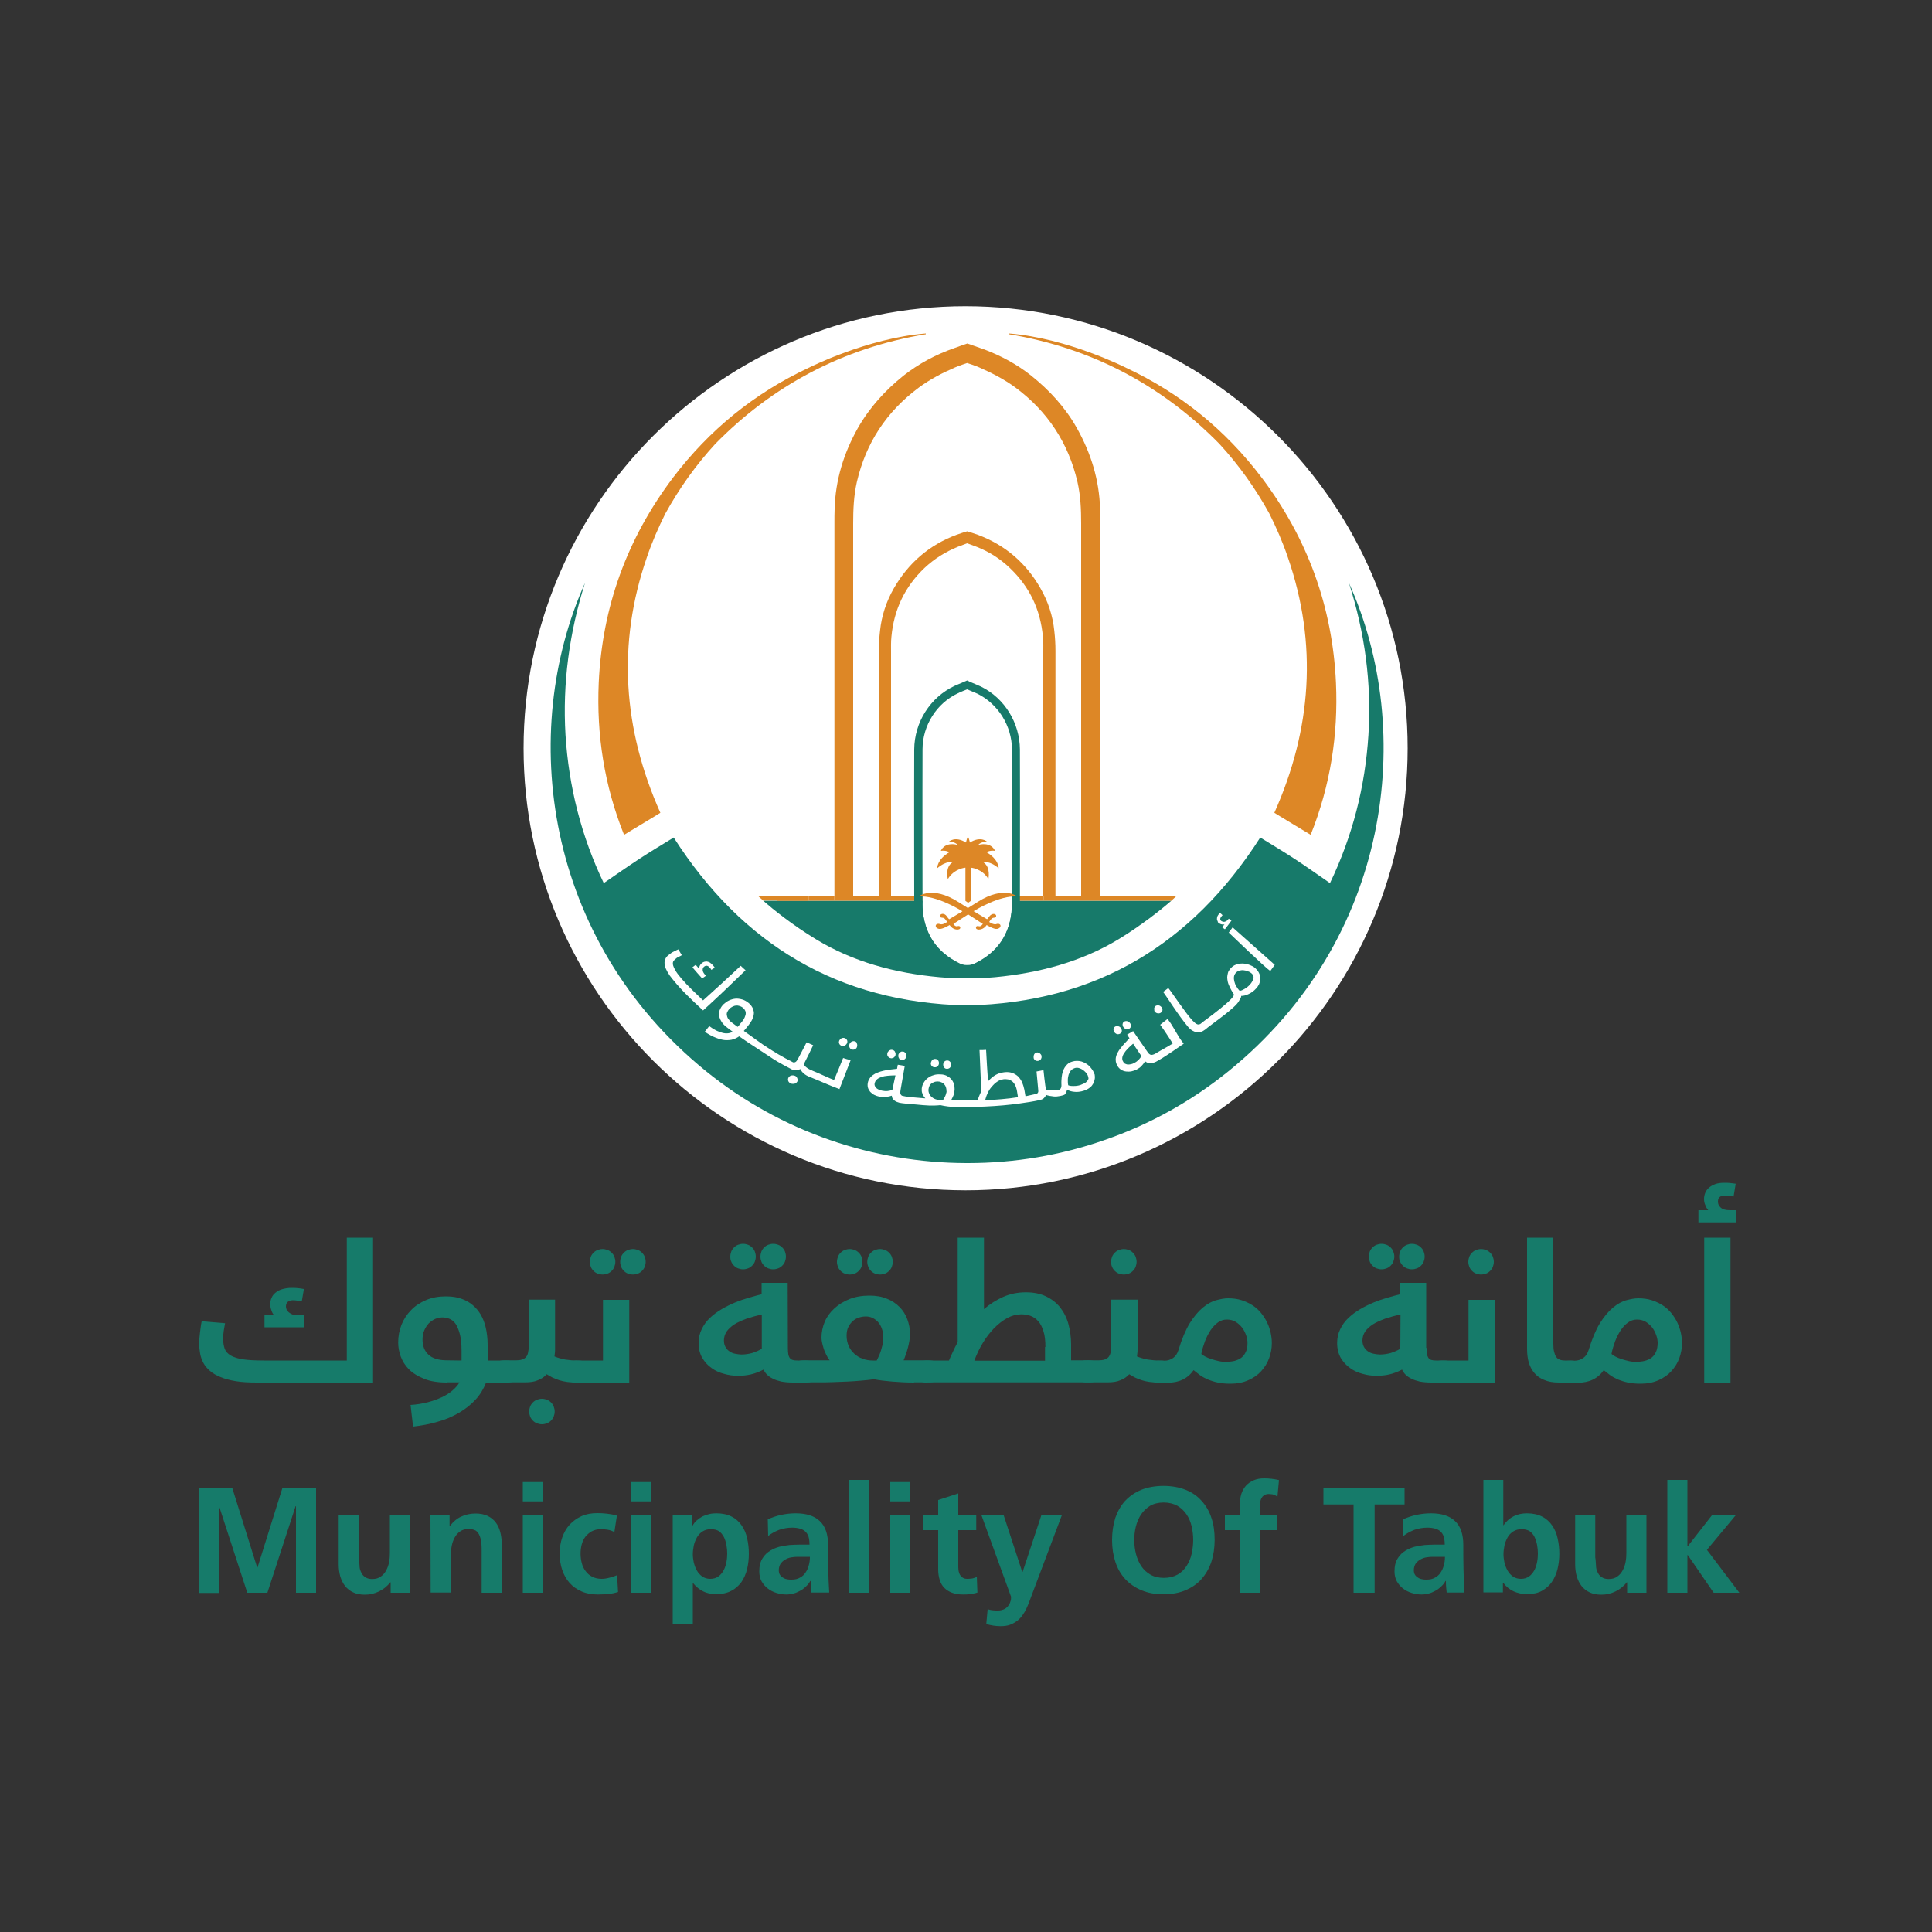 <?xml version="1.0" encoding="utf-8"?>
<!-- Generator: Adobe Illustrator 26.0.1, SVG Export Plug-In . SVG Version: 6.00 Build 0)  -->
<svg version="1.1" id="Layer_1" xmlns="http://www.w3.org/2000/svg" xmlns:xlink="http://www.w3.org/1999/xlink" x="0px" y="0px"
	 viewBox="0 0 1000 1000" style="enable-background:new 0 0 1000 1000;" xml:space="preserve">
<rect x="0" y="0" width="1000" height="1000" fill="#333333" stroke="none"/>
<style type="text/css">
	.st0{fill:#FFFFFF;}
	.st1{fill:#177A6A;}
	.st2{fill:none;}
	.st3{fill:#DD8726;}
	.st4{fill:#167B6A;}
</style>
<g>
	<g>
		<path class="st0" d="M728.6,387.3c0,126.2-102.6,228.8-228.8,228.8S271,513.5,271,387.3c0-126.1,102.6-228.8,228.8-228.8
			C625.9,158.6,728.6,261.2,728.6,387.3z"/>
	</g>
	<path class="st1" d="M606.3,466.2c-5.4,4.7-15.3,12.6-27.4,20c-19.2,11.6-40.9,17.4-63.9,19.6c-4.7,0.4-9.4,0.6-14,0.6h-0.7
		c-4.7,0-9.4-0.2-14-0.6c-23-2.1-44.7-7.9-63.9-19.6c-12.2-7.4-22-15.3-27.4-20h82.5c0,1.2-0.1,2.4,0,3.6c0.8,13.4,7.2,23,19.3,28.9
		c1.2,0.6,2.4,0.8,3.5,0.8h0.7c1.2,0,2.3-0.3,3.5-0.8c12.1-5.9,18.5-15.6,19.2-28.9c0.1-1.2,0.1-2.4,0-3.6H606.3z"/>
	<g>
		<path class="st2" d="M557.8,249.5c-4.7-20.3-15.4-36.5-32.1-48.9c-5.8-4.3-12.2-7.6-18.7-10.4c-1.5-0.7-6.2-2.3-6.3-2.3
			c-0.1,0-4.8,1.6-6.3,2.3c-6.6,2.9-13,6.2-18.7,10.4c-16.7,12.4-27.4,28.7-32.1,48.9c-1.6,7-1.9,14.2-1.9,21.4
			c0,53.2,0,134.3,0,192.8c4.2,0,8.7,0,13.3,0c0-38.6,0-95.3,0-126.8c0-3.5,0.2-6.9,0.6-10.4c0.8-7.8,3.2-15.1,7.1-21.9
			c7.4-13.1,18.3-22.5,32.5-27.8c1.6-0.6,5.4-1.8,5.5-1.8s3.9,1.2,5.5,1.8c14.2,5.3,25,14.7,32.5,27.8c3.9,6.8,6.3,14.2,7.1,21.9
			c0.4,3.5,0.6,6.9,0.6,10.4c0,30.3,0,87.2,0,126.8c4.6,0,9,0,13.3,0c0-59,0-141.1,0-192.8C559.7,263.7,559.4,256.6,557.8,249.5z"/>
		<path class="st2" d="M539.9,329.5c-1.3-13.9-6.9-25.8-17.1-35.5c-5-4.7-10.7-8.3-17-10.9c-0.9-0.4-5.1-1.9-5.1-1.9s-4,1.5-4.8,1.8
			c-6.4,2.6-12.2,6.2-17.3,11c-10.2,9.7-15.9,21.5-17.1,35.5c-0.3,2.8-0.2,5.6-0.2,8.4c0,31.2,0,87.4,0,125.8c24.6,0,53.3,0,78.8,0
			V337.9C540.1,335.1,540.1,332.3,539.9,329.5z"/>
		<path class="st3" d="M545.7,326.5c-0.8-7.8-3.2-15.1-7.1-21.9c-7.4-13.1-18.3-22.5-32.5-27.8c-1.6-0.6-5.4-1.8-5.5-1.8
			s-3.9,1.2-5.5,1.8c-14.2,5.3-25,14.7-32.5,27.8c-3.9,6.8-6.3,14.2-7.1,21.9c-0.4,3.5-0.6,6.9-0.6,10.4c0,31.5,0,88.2,0,126.8
			c2.1,0,4.1,0,6.3,0c0-38.3,0-94.6,0-125.8c0-2.8-0.1-5.6,0.2-8.4c1.3-13.9,6.9-25.8,17.1-35.5c5.1-4.8,10.9-8.4,17.3-11
			c0.8-0.3,4.8-1.8,4.8-1.8s4.2,1.6,5.1,1.9c6.3,2.5,12,6.1,17,10.9c10.2,9.7,15.8,21.5,17.1,35.5c0.3,2.8,0.2,5.6,0.2,8.4v125.8
			c2.1,0,4.2,0,6.3,0c0-39.6,0-96.6,0-126.8C546.3,333.4,546.1,330,545.7,326.5z"/>
		<path class="st3" d="M441.6,270.9c0-7.2,0.3-14.3,1.9-21.4c4.7-20.3,15.4-36.5,32.1-48.9c5.8-4.3,12.2-7.6,18.7-10.4
			c1.5-0.7,6.2-2.3,6.3-2.3c0.1,0,4.8,1.6,6.3,2.3c6.6,2.9,13,6.2,18.7,10.4c16.7,12.4,27.4,28.7,32.1,48.9c1.6,7,1.9,14.2,1.9,21.4
			c0,51.7,0,133.9,0,192.8c3.4,0,6.6,0,9.8,0c0-59.2,0-141.6,0-193.5c0-2.2,0.1-4.5,0-6.7c-0.4-15-4.7-28.9-12-41.9
			c-6-10.7-14.2-19.6-23.7-27.2c-7.3-5.8-15.3-10.1-23.9-13.4c-1.7-0.6-9-3.2-9.1-3.2c0,0-5.9,2-6.8,2.4c-9.5,3.3-18.3,8-26.2,14.2
			c-9.5,7.6-17.6,16.5-23.7,27.2c-7.3,13-11.6,26.9-12,41.9c-0.1,2.2-0.1,4.5-0.1,6.7v193.4c3.1,0,6.3,0,9.7,0
			C441.6,405.2,441.6,324,441.6,270.9z"/>
		<path class="st3" d="M392.3,463.7c0.7,0.6,1.6,1.5,2.7,2.4h7.1v-2.5C398.2,463.7,394.6,463.7,392.3,463.7z"/>
		<path class="st3" d="M418.5,463.6c-1.2,0-2.5,0-3.8,0C415.9,463.7,417.1,463.7,418.5,463.6L418.5,463.6z"/>
		<path class="st3" d="M402.1,463.6L402.1,463.6c4,0.1,8.4,0,12.6,0C407.8,463.7,403.3,463.6,402.1,463.6z"/>
		<path class="st3" d="M418.5,463.7v2.5h13.4v-2.5C426.9,463.7,422.4,463.7,418.5,463.7z"/>
		<path class="st3" d="M546.3,463.7c0,0.8,0,1.7,0,2.5h13.3c0-0.8,0-1.6,0-2.5C555.4,463.7,550.9,463.7,546.3,463.7z"/>
		<path class="st3" d="M441.6,463.7c0,0.8,0,1.7,0,2.5H455c0-0.8,0-1.7,0-2.5C450.3,463.7,445.8,463.7,441.6,463.7z"/>
		<path class="st3" d="M609,463.7c-1.5,0-17.3,0-39.6,0c0,0.8,0,1.6,0,2.5h36.9C607.4,465.2,608.3,464.4,609,463.7z"/>
		<path class="st3" d="M540.1,463.7v2.5h6.3c0-0.8,0-1.6,0-2.5C544.3,463.7,542.2,463.7,540.1,463.7z"/>
		<path class="st3" d="M455,463.7c0,0.8,0,1.7,0,2.5h6.3c0-0.8,0-1.7,0-2.5C459.1,463.7,457,463.7,455,463.7z"/>
		<path class="st3" d="M559.6,463.7c0,0.8,0,1.6,0,2.5h9.8c0-0.8,0-1.6,0-2.5C566.3,463.7,563,463.7,559.6,463.7z"/>
		<path class="st3" d="M431.9,463.7v2.5h9.7c0-0.8,0-1.7,0-2.5C438.2,463.7,434.9,463.7,431.9,463.7z"/>
		<path class="st3" d="M414.7,463.7c-4.2,0-8.6,0-12.6,0.1v2.5h16.4v-2.5C417.1,463.7,415.9,463.7,414.7,463.7z"/>
	</g>
	<path class="st1" d="M635.8,554.5c-19.4,15.7-41,27.6-63.9,35.5c-22.8,8-46.8,12-70.9,12h-0.7c-48.2-0.1-96-16.1-134.8-47.5
		c-84-68.1-97.3-175.7-62.7-252.8c-8.1,25.6-11.7,51.9-10.1,78.7c1.7,26.7,8.1,52.3,19.8,76.7c6.3-4.3,12.2-8.5,18.2-12.4
		c5.9-3.9,12-7.5,18-11.2c35.5,55.5,85.3,85.4,151.4,86.9h0.1l0,0c0.1,0,0.2,0,0.3,0c0.1,0,0.2,0,0.3,0l0,0h0.1
		c66.1-1.5,115.9-31.4,151.4-86.9c6,3.7,12.1,7.3,18,11.2c6,3.9,11.8,8.1,18.1,12.4c11.7-24.4,18.2-49.9,19.9-76.7
		c1.7-26.9-1.9-53.1-10.1-78.7C733,378.8,719.8,486.5,635.8,554.5z"/>
	<path class="st3" d="M509.1,446.4c0,0,2.8-1.2,7.8,3c0,0,0.2-4.5-6.3-8.3c0,0,1.7-1.1,4.4-0.7c0,0-1.6-4.8-8.6-3.1
		c0,0,0.9-1.5,4.4-1.7c0,0-3.2-3-8.8,0.5c0,0-0.3-1.7-1-3.2l0,0l0,0l0,0l0,0c-0.7,1.5-1,3.2-1,3.2c-5.6-3.5-8.8-0.5-8.8-0.5
		c3.5,0.2,4.4,1.7,4.4,1.7c-7-1.7-8.6,3.1-8.6,3.1c2.6-0.4,4.4,0.7,4.4,0.7c-6.5,3.8-6.3,8.3-6.3,8.3c5-4.2,7.8-3,7.8-3
		c-3.9,2.6-2.3,8.6-2.3,8.6c3.3-5.5,9.1-5.9,9.1-5.9v17.2l1.4,1l0,0l0,0l0,0l0,0l1.4-1v-17.2c0,0,5.8,0.4,9.1,5.9
		C511.5,455,513,449.1,509.1,446.4z"/>
	<g>
		<g>
			<path class="st3" d="M418.5,190.4c-28,13.1-51.4,32.1-70.2,56.9c-23.7,31.4-36.6,66.8-38.4,106.1c-1.2,27,2.9,53.2,13.1,78.7
				c0.3-0.2,18.3-11,18.8-11.4c-19.3-43.2-22.5-87.4-7-132.2c2.7-8,6-15.5,9.6-22.7c7.1-12.9,15.7-25,25.8-36
				c29.4-30,65.9-49.7,109-56.8v-0.4C448.8,175,418.5,190.4,418.5,190.4z"/>
		</g>
	</g>
	<path class="st3" d="M582.9,190.4c28,13.1,51.4,32.1,70.2,56.9c23.7,31.4,36.6,66.8,38.4,106.1c1.2,27-2.9,53.2-13.1,78.7
		c-0.3-0.2-18.3-11-18.8-11.4c19.3-43.2,22.5-87.4,7-132.2c-2.7-8-6-15.5-9.6-22.7c-7.1-12.9-15.7-25-25.8-36
		c-29.4-30-65.9-49.7-109-56.8v-0.4C552.7,175,582.9,190.4,582.9,190.4z"/>
	<path class="st3" d="M461.2,463.7c0,0.8,0,1.7,0,2.5h16.2c0-0.2,0-1.1,0-2.5C471.9,463.7,466.5,463.7,461.2,463.7z"/>
	<path class="st3" d="M540.1,466.2v-2.5c-5.3,0-10.8,0-16.3,0c0,1.4,0,2.3,0,2.5H540.1z"/>
	<path class="st1" d="M500.6,356.8c0,0,4.5,1.9,5.4,2.3c10.6,5.3,17.7,16.5,17.8,28.8c0.1,23.4,0,78.4,0,78.4c0,1.2,0.1,2.4,0,3.6
		c-0.8,13.4-7.2,23.1-19.3,29c-1.2,0.6-2.4,0.8-3.5,0.8h-0.7c-1.2,0-2.3-0.3-3.5-0.8c-12.1-5.9-18.5-15.6-19.3-29
		c-0.1-1.2,0-2.4,0-3.6c0,0-0.1-55,0-78.4c0-12.5,7.4-24,18.4-29.1C496.5,358.4,500.6,356.8,500.6,356.8 M500.6,352.2l-1.6,0.7
		c-1,0.4-4.3,1.8-4.9,2.1c-12.6,5.9-20.8,18.8-20.9,32.9c-0.1,23.1,0,77.9,0,78.5c0,1.2-0.1,2.4,0,3.8c0.9,15,8.2,26,21.6,32.5
		c1.8,0.8,3.6,1.2,5.4,1.2h0.7c1.8,0,3.6-0.4,5.3-1.2c13.5-6.6,20.8-17.6,21.7-32.5c0.1-1.3,0.1-2.6,0-3.9c0-0.5,0.1-55.2,0-78.4
		c-0.1-13.7-7.9-26.5-20.1-32.5c-0.9-0.4-4.5-2-5.6-2.4L500.6,352.2L500.6,352.2z"/>
	<path class="st3" d="M504,471.6c1.3-0.8,13.4-8.2,22.5-7.6c0,0-7-5.7-20.4,2.8L501,470l-5.1-3.2c-13.4-8.5-20.4-2.8-20.4-2.8
		c9.1-0.6,21.2,6.8,22.5,7.6l0,0c0.1,0,0.1,0.1,0.1,0.1l-0.1,0.1l0,0l-6.7,4c0,0-0.6-0.5-1.2-1.5c-1.5-2.1-3.8-1.3-3.5,0
		c0.2,0.8,0.7,0.6,1.7,0.8c0.9,0.2,1.9,2.1,1.9,2.1s-1.9,1.5-3.4,1.2c-2.9-1.1-3.4,2-0.7,2.4c1.7,0.3,5.4-2,5.4-2
		c1.7,2.5,4.3,2.7,5.3,2c0.6-0.8,0.1-1.8-1.2-1.4c-1.3,0.4-2.1-1.2-2.1-1.2l7.6-4.9l7.6,4.9c0,0-0.9,1.6-2.1,1.2
		c-1.3-0.4-1.8,0.6-1.2,1.4c1,0.7,3.6,0.5,5.3-2c0,0,3.7,2.3,5.4,2c2.7-0.5,2.2-3.5-0.7-2.4c-1.5,0.2-3.4-1.2-3.4-1.2s1-1.8,1.9-2.1
		c0.9-0.2,1.5,0,1.7-0.8c0.3-1.3-2-2-3.5,0c-0.6,0.9-1.2,1.5-1.2,1.5l-6.7-4l0,0l-0.1-0.1C503.9,471.7,503.9,471.7,504,471.6
		L504,471.6z"/>
	<g>
		<g>
			<path class="st0" d="M383.4,499.9c-6.4,6-12.9,12-19.5,17.9c-4.2-4.1-7.4-6.9-11.2-11.3c-1.5-1.8-2.6-3.2-3.2-4.4
				c-0.7-1.2-1.1-2.2-1.2-2.9c-0.1-0.8,0-1.4,0.4-1.9s0.9-1,1.6-1.5c0.4-0.3,0.8-0.5,1.3-0.7c0.4-0.2,0.9-0.4,1.3-0.7
				c-0.6-1-1.2-2-1.8-3c-0.3,0.1-0.6,0.3-0.9,0.4c-0.3,0.2-0.7,0.3-1,0.5s-0.7,0.3-1,0.5s-0.6,0.3-0.8,0.5c-0.6,0.4-1.1,0.8-1.6,1.2
				c-0.5,0.4-0.9,0.9-1.2,1.4c-0.3,0.5-0.5,1.1-0.6,1.8c-0.1,0.7,0,1.5,0.2,2.4s0.7,1.9,1.3,3c0.6,1.1,1.5,2.4,2.6,3.7
				c5.1,6.3,9.9,10.7,15.8,16.2c7.5-6.8,14.8-13.8,22-20.8C385,501.4,384.2,500.7,383.4,499.9z"/>
			<path class="st0" d="M365.4,505c-0.2-0.2-0.3-0.4-0.5-0.5c-0.4-0.4-0.7-0.9-0.9-1.3c-0.2-0.4-0.3-0.8-0.3-1.2
				c0-0.4,0.1-0.7,0.2-1c0.2-0.3,0.4-0.6,0.6-0.7c0.5-0.4,1-0.5,1.5-0.4s1,0.5,1.4,1c0.2,0.2,0.4,0.4,0.5,0.6s0.2,0.4,0.3,0.5
				c0.6-0.4,1.2-0.8,1.8-1.1c-0.2-0.3-0.4-0.6-0.6-0.8c-0.2-0.2-0.4-0.5-0.6-0.7c-0.5-0.5-1-0.9-1.4-1.2c-0.5-0.3-1-0.4-1.4-0.5
				c-0.5-0.1-0.9,0-1.4,0.1c-0.4,0.1-0.8,0.3-1.2,0.6c-0.3,0.3-0.6,0.5-0.8,0.8c-0.2,0.3-0.4,0.6-0.5,0.9s-0.2,0.6-0.2,0.8
				c0,0.2,0,0.5,0,0.6c-0.6-0.7-1.2-1.4-1.8-2.1c-0.6,0.4-1.1,0.8-1.7,1.3c1.6,1.9,3.3,3.8,5,5.7C364.3,505.9,364.9,505.4,365.4,505
				z"/>
			<path class="st0" d="M412.2,557.3c-0.2-0.2-0.5-0.4-0.8-0.5s-0.6-0.2-1-0.2c-0.3,0-0.6,0-0.9,0.1s-0.6,0.2-0.8,0.4
				c-0.3,0.2-0.4,0.4-0.6,0.7c-0.3,0.6-0.3,1.1-0.1,1.7c0.2,0.6,0.7,1,1.3,1.3c0.3,0.1,0.6,0.2,1,0.2c0.3,0,0.7,0,1-0.1
				s0.6-0.2,0.8-0.4c0.2-0.2,0.4-0.4,0.6-0.7c0.1-0.3,0.2-0.6,0.2-0.8c0-0.3-0.1-0.6-0.2-0.8C412.6,557.8,412.4,557.6,412.2,557.3z"
				/>
			<path class="st0" d="M436.4,547.6c-1.5,3.8-3.1,7.6-4.7,11.4c-2.3-0.8-8.7-3.9-10.9-4.7l0,0l0,0c-0.1,0-0.1,0-0.2-0.1
				c-1.2-0.5-2.1-0.9-2.9-1.5c-0.7-0.5-1.3-1.1-1.7-1.8c1.7-3.3,3.3-6.6,4.9-9.9c-1.1-0.5-2.3-1-3.4-1.5c-1.5,3-3.1,5.9-4.6,8.8
				c-0.4,0.7-0.8,1.2-1.2,1.4c-0.4,0.2-0.9,0.3-1.3,0.1s-6.2-3.1-11.8-6.7c-4.8-3-9.6-6.7-9.8-6.8c-1.3-0.9-2.6-1.8-3.8-2.7
				c0.8-0.9,1.5-1.8,2.3-2.8s1.5-2,1.9-2.8c0.4-0.9,0.7-1.7,0.9-2.5c0.1-0.8,0.2-1.5,0-2.1c-0.1-0.7-0.3-1.2-0.6-1.8
				c-0.3-0.5-0.6-1-1-1.5c-0.4-0.4-0.8-0.8-1.2-1.1c-1-0.8-2.1-1.4-3.2-1.7s-2.3-0.5-3.4-0.4s-2.2,0.4-3.3,0.9c-1.1,0.5-2,1.2-2.9,2
				c-0.7,0.7-1.3,1.5-1.7,2.4c-0.5,0.9-0.7,1.9-0.6,2.9c0,1,0.3,2.1,1,3.3c0.6,1.1,1.6,2.3,3.1,3.4c1,0.7,1.9,1.5,2.9,2.2
				c-1.4,0.9-3.2,1.1-5.2,0.6c-2.1-0.5-4.4-1.6-6.9-3.5c-0.8,1-1.5,1.9-2.3,2.9c1.5,1.1,3.1,2,4.7,2.7s3.1,1.2,4.6,1.5s3,0.2,4.4,0
				c1.4-0.3,2.8-0.9,4.1-1.8c1.4,1,2.8,1.9,4.2,2.9l0,0l0,0l0,0l0,0c1.8,1.2,12.6,8.3,14,9.2c1.7,1.1,8.3,4.7,9,5
				c0.9,0.4,1.7,0.5,2.4,0.5c0.8-0.1,1.4-0.3,2-0.7c0.4,0.8,1,1.6,1.8,2.3s1.9,1.4,3.4,1.9c0.1,0,0.1,0.1,0.2,0.1l0,0l0,0
				c3.6,1.4,11.3,4.9,14.9,6.1c1.9-5,3.9-10,5.8-15C438.8,548.4,437.6,548,436.4,547.6z M381.8,531.5c-1-0.8-2.1-1.5-3.1-2.3
				c-0.8-0.6-1.4-1.3-1.8-1.9c-0.4-0.6-0.6-1.3-0.7-1.9c-0.1-0.6,0-1.2,0.3-1.7c0.2-0.5,0.6-1,1-1.5c0.5-0.5,1.1-0.9,1.7-1.2
				s1.2-0.5,1.8-0.5c0.6-0.1,1.2,0,1.8,0.2c0.6,0.2,1.1,0.4,1.6,0.8c0.4,0.3,0.8,0.8,1.1,1.2c0.3,0.5,0.5,1,0.5,1.7
				s-0.2,1.4-0.6,2.3c-0.4,0.9-1.1,1.9-2.1,3C382.9,530.3,382.4,530.9,381.8,531.5z"/>
			<path class="st0" d="M437.9,537.7c-0.2-0.2-0.4-0.3-0.7-0.4c-0.3-0.1-0.5-0.1-0.8-0.1s-0.6,0.1-0.8,0.2c-0.2,0.1-0.5,0.3-0.7,0.5
				s-0.4,0.5-0.5,0.7c-0.2,0.6-0.3,1.1,0,1.6c0.2,0.5,0.6,0.9,1.2,1.1c0.3,0.1,0.6,0.1,0.8,0.1c0.3,0,0.6-0.1,0.8-0.2
				c0.3-0.1,0.5-0.3,0.7-0.5s0.4-0.5,0.5-0.7c0.1-0.3,0.2-0.6,0.2-0.9c0-0.3-0.1-0.6-0.2-0.8C438.3,538.1,438.1,537.9,437.9,537.7z"
				/>
			<path class="st0" d="M443.2,539.4c-0.2-0.2-0.4-0.3-0.7-0.4c-0.3-0.1-0.5-0.1-0.8-0.1s-0.5,0.1-0.8,0.2c-0.2,0.1-0.5,0.3-0.7,0.5
				s-0.4,0.5-0.5,0.8c-0.2,0.6-0.2,1.1,0,1.7c0.2,0.5,0.6,0.9,1.2,1.1c0.3,0.1,0.6,0.1,0.8,0.1c0.3,0,0.6-0.1,0.8-0.2
				c0.2-0.1,0.5-0.3,0.7-0.5s0.3-0.5,0.4-0.8s0.1-0.6,0.1-0.9c0-0.3-0.1-0.6-0.2-0.8C443.5,539.8,443.4,539.6,443.2,539.4z"/>
			<path class="st0" d="M461,547.7c0.3,0.1,0.6,0.1,0.8,0c0.3-0.1,0.5-0.2,0.8-0.3c0.2-0.2,0.4-0.4,0.6-0.6c0.2-0.2,0.3-0.5,0.3-0.8
				c0.1-0.3,0.1-0.6,0-0.9c-0.1-0.3-0.2-0.5-0.3-0.8c-0.1-0.2-0.3-0.4-0.6-0.6c-0.2-0.2-0.5-0.3-0.8-0.3c-0.3-0.1-0.6,0-0.8,0
				c-0.3,0.1-0.5,0.2-0.7,0.3c-0.2,0.2-0.4,0.4-0.6,0.6c-0.2,0.2-0.3,0.5-0.4,0.8c-0.1,0.6-0.1,1.1,0.2,1.6
				C460,547.3,460.4,547.6,461,547.7z"/>
			<path class="st0" d="M466.6,548.7c0.3,0,0.6,0,0.8,0c0.3-0.1,0.5-0.2,0.8-0.4c0.2-0.2,0.4-0.4,0.6-0.6c0.2-0.2,0.3-0.5,0.3-0.8
				c0.1-0.3,0-0.6,0-0.9c-0.1-0.3-0.2-0.5-0.3-0.8c-0.2-0.2-0.3-0.4-0.6-0.6c-0.2-0.2-0.5-0.3-0.8-0.3s-0.6,0-0.8,0
				c-0.3,0.1-0.5,0.2-0.7,0.4s-0.4,0.4-0.6,0.6c-0.2,0.2-0.3,0.5-0.3,0.8c-0.1,0.6,0,1.1,0.3,1.6C465.5,548.3,466,548.6,466.6,548.7
				z"/>
			<path class="st0" d="M483.8,552.4c0.3,0,0.6,0,0.8-0.1c0.3-0.1,0.5-0.2,0.7-0.4s0.4-0.4,0.5-0.7s0.2-0.5,0.2-0.8s0-0.6-0.1-0.9
				c-0.1-0.3-0.2-0.5-0.4-0.7c-0.2-0.2-0.4-0.4-0.6-0.5s-0.5-0.2-0.8-0.2s-0.6,0-0.8,0.1c-0.3,0.1-0.5,0.2-0.7,0.4s-0.4,0.4-0.5,0.7
				s-0.2,0.5-0.3,0.8c-0.1,0.6,0.1,1.1,0.4,1.6C482.7,552.2,483.2,552.4,483.8,552.4z"/>
			<path class="st0" d="M490.1,553.2c0.3,0,0.6,0,0.8-0.1c0.3-0.1,0.5-0.2,0.7-0.4s0.4-0.4,0.5-0.7s0.2-0.5,0.2-0.8s0-0.6-0.1-0.9
				c-0.1-0.3-0.2-0.5-0.4-0.7c-0.2-0.2-0.4-0.4-0.6-0.5c-0.3-0.1-0.5-0.2-0.8-0.2s-0.6,0-0.8,0.1c-0.3,0.1-0.5,0.2-0.7,0.4
				s-0.4,0.4-0.5,0.7s-0.2,0.5-0.2,0.8c0,0.6,0.1,1.1,0.5,1.6C489,553,489.5,553.2,490.1,553.2z"/>
			<path class="st0" d="M535.8,548.8c0.5,0.3,1,0.4,1.6,0.3c0.3-0.1,0.5-0.2,0.8-0.3c0.2-0.2,0.4-0.4,0.6-0.6
				c0.1-0.2,0.2-0.5,0.3-0.8c0-0.3,0-0.6,0-0.9c-0.1-0.3-0.2-0.6-0.4-0.8s-0.4-0.4-0.6-0.6c-0.2-0.2-0.5-0.3-0.8-0.3
				c-0.3-0.1-0.6-0.1-0.8,0c-0.3,0.1-0.5,0.2-0.7,0.3c-0.2,0.2-0.4,0.4-0.5,0.6c-0.1,0.2-0.2,0.5-0.3,0.8c0,0.3,0,0.6,0,0.9
				C535,548,535.4,548.5,535.8,548.8z"/>
			<path class="st0" d="M566,554.8c-0.2-0.5-0.6-1.1-1-1.6c-0.4-0.6-0.9-1.1-1.4-1.6s-1.1-0.9-1.8-1.3c-0.7-0.4-1.4-0.7-2.1-0.9
				c-0.7-0.2-1.5-0.3-2.3-0.3s-1.6,0.1-2.5,0.4c-0.4,0.1-0.8,0.3-1.3,0.5c-0.4,0.2-0.9,0.6-1.3,1c-0.4,0.4-0.8,0.9-1.2,1.5
				s-0.7,1.3-1,2.2s-0.5,1.9-0.6,3s-0.2,2.5-0.1,4c0,0.9-0.2,1.6-0.8,2.2c-0.6,0.6-3.7,0.5-4.6,0.5c-0.9,0-1.8-0.1-2.6-0.4
				c-0.4-1.5-1.3-10.1-1.3-10.1l-3.6,0.7c0,0,0.9,9.5,0.9,9.7c0.1,0.5,0,0.8-0.1,1.1c-0.2,0.4-0.5,0.7-1,0.8
				c-1.5,0.3-5.3,1.2-6.8,1.5c-1.5,0.2,2.8-0.5,1.3-0.2c-0.2-1.2-0.4-2.3-0.6-3.5c-0.3-1.4-0.7-2.7-1.2-3.9c-0.6-1.2-1.3-2.2-2.1-3
				c-0.9-0.8-1.9-1.4-3.1-1.8c-1.2-0.4-2.6-0.5-4.1-0.3c-0.9,0.1-1.7,0.3-2.4,0.5c-0.8,0.3-1.5,0.6-2.2,1s-1.3,0.9-2,1.5
				c-0.6,0.5-1.2,1.1-1.7,1.7c-0.4-5.4-0.7-10.8-1-16.3c-1.1,0.1-2.3,0.1-3.4,0.1c0.3,7.1,0.6,14.3,0.9,21.4
				c-0.4,0.8-0.8,1.6-1.1,2.4c-0.3,0.8-0.6,1.5-0.7,2.1c-1.8,0-6.2,0-8,0c-1.9,0-3.8,0-5.7-0.1c0.1-0.3,0.3-0.6,0.5-1
				s0.4-0.8,0.6-1.3s0.3-1,0.4-1.6s0.2-1.1,0.2-1.7c0-1-0.1-1.9-0.4-2.8c-0.3-0.9-0.8-1.7-1.4-2.4s-1.4-1.2-2.3-1.7
				c-0.9-0.4-1.9-0.7-3.1-0.7c-1.4-0.1-2.6,0-3.7,0.4c-1.1,0.3-2.1,0.8-3,1.5s-1.6,1.5-2.1,2.4s-0.9,1.9-1,3c0,0.3,0,0.7,0,1.2
				c0,0.4,0.1,0.9,0.3,1.3c0.1,0.5,0.3,0.9,0.6,1.3c0.2,0.4,0.5,0.8,0.9,1.2v0.1c-2.1-0.2-6.7-0.5-8.8-0.8c-0.5-0.1-1-0.1-1.5-0.2
				c-0.6-0.1-1.1-0.2-1.5-0.3s-0.6-0.3-0.8-0.6c-0.2-0.2-0.3-0.6-0.3-0.9c0-0.4,0-0.8,0.1-1.4c0.7-4.2,1.5-8.4,2.2-12.6
				c-1.2-0.2-2.4-0.4-3.6-0.6c-0.1,0.7-0.3,1.4-0.4,2.1c-0.8,0.1-1.6,0.2-2.6,0.3c-0.9,0.1-1.9,0.2-2.9,0.4s-2,0.4-3,0.7
				s-1.9,0.7-2.8,1.1c-0.9,0.5-1.6,1-2.3,1.7c-0.6,0.7-1.1,1.5-1.4,2.5c-0.3,1.1-0.3,2-0.1,2.9c0.2,0.9,0.7,1.6,1.2,2.3
				c0.6,0.6,1.3,1.2,2.1,1.6c0.8,0.4,1.7,0.7,2.6,0.9c1,0.2,2,0.3,3.1,0.2c1-0.1,2.2-0.3,3.4-0.7c0,0.4,0.1,0.8,0.3,1.3
				c0.2,0.4,0.5,0.8,0.9,1.1s0.9,0.7,1.6,0.9c0.7,0.3,1.5,0.5,2.5,0.6c0.9,0.1,1.7,0.2,2.6,0.3l0,0l0,0l0,0l0,0
				c0.8,0.1,4.1,0.3,4.9,0.4c1.1,0.1,2.1,0.2,3.2,0.3s2.2,0.1,3.2,0.2c1.1,0,2.1,0,3.1,0s1.9-0.1,2.8-0.2c1.2,0.3,2.5,0.5,4,0.7
				s3.1,0.3,4.9,0.3c0.8,0,1.6,0,2.5,0c17.1,0,27.9-1.5,34.7-2.6c1.8-0.3,3.6-0.6,5.3-1c0.9-0.2,1.7-0.5,2.2-1s0.9-1,1.1-1.7
				c0.9,0.4,2.8,0.7,3.9,0.8c2,0.3,5.3-0.6,5.7-0.9c0.3-0.3,0.6-0.7,0.8-1.1c0.2-0.4,0.4-1,0.5-1.5c0.4,0.2,1,0.5,1.6,0.7
				s1.3,0.3,2.1,0.4c0.8,0.1,1.6,0.1,2.4,0c0.9-0.1,1.8-0.3,2.7-0.6c1-0.3,1.8-0.7,2.5-1.2s1.3-1,1.7-1.6s0.8-1.2,1-1.8
				s0.3-1.3,0.4-1.9c0-0.6,0-1.2-0.1-1.8C566.4,555.9,566.3,555.3,566,554.8z M461.9,564.1c-0.8,0.3-1.6,0.5-2.5,0.6s-1.9,0-2.9-0.2
				c-0.6-0.1-1.1-0.3-1.6-0.5s-0.9-0.5-1.3-0.8s-0.6-0.7-0.8-1.2c-0.2-0.5-0.2-1,0-1.6c0.2-0.7,0.6-1.3,1.2-1.8s1.4-0.9,2.3-1.2
				s2-0.5,3.2-0.6s2.5-0.2,4-0.2C462.9,559.2,462.4,561.7,461.9,564.1z M489.7,566c-0.1,0.5-0.3,1-0.5,1.4s-0.4,0.8-0.6,1.2
				c-0.2,0.3-0.4,0.6-0.6,0.9c-0.5,0-0.9,0-1.4-0.1c-0.9-0.1-1.7-0.2-2.5-0.5s-1.4-0.7-2-1.2c-0.5-0.5-1-1.1-1.2-1.8
				c-0.3-0.7-0.4-1.4-0.3-2.2c0.1-0.7,0.3-1.4,0.6-1.9c0.3-0.5,0.7-0.9,1.2-1.2s1-0.5,1.6-0.7c0.6-0.1,1.2-0.2,1.7-0.1
				c0.6,0,1.1,0.2,1.6,0.4s1,0.5,1.4,1c0.4,0.4,0.7,0.9,0.9,1.5c0.2,0.6,0.3,1.3,0.3,2C490,565,489.9,565.5,489.7,566z M509.9,569.5
				c0.2-0.7,0.4-1.5,0.7-2.3c0.3-0.8,0.7-1.6,1.1-2.4c0.4-0.8,0.9-1.5,1.5-2.2s1.2-1.3,1.8-1.9c0.7-0.6,1.4-1,2.1-1.4
				c0.8-0.4,1.6-0.6,2.4-0.7c0.8-0.1,1.5,0,2.3,0.1c0.7,0.1,1.4,0.5,2,0.9c0.6,0.5,1.1,1.1,1.6,2c0.4,0.8,0.8,1.9,1,3.2
				c0.2,1,0.3,2,0.5,3.1C521.3,568.8,515.6,569.2,509.9,569.5z M562.7,559.6c-0.4,0.4-0.8,0.8-1.4,1.1c-0.6,0.3-1.3,0.6-2.1,0.9
				c-0.6,0.2-1.2,0.3-1.8,0.4c-0.6,0.1-1.3,0.1-1.9,0.1c-0.6,0-1.1,0-1.6-0.1s-0.8-0.2-1-0.3c-0.2-0.9-0.2-1.9-0.2-2.8
				c0-0.9,0.2-1.8,0.4-2.6c0.3-0.8,0.6-1.5,1.1-2.1s1.1-1,1.9-1.3c0.8-0.3,1.6-0.3,2.3-0.1s1.4,0.5,2,0.9s1.1,0.9,1.6,1.4
				c0.4,0.5,0.8,1,1,1.5c0.3,0.7,0.4,1.3,0.4,1.8C563.2,558.7,563,559.2,562.7,559.6z"/>
			<path class="st0" d="M580.3,534.6c0.2-0.2,0.3-0.5,0.3-0.7c0.1-0.3,0.1-0.5,0-0.8c0-0.3-0.2-0.6-0.3-0.8
				c-0.2-0.3-0.4-0.5-0.6-0.7c-0.2-0.2-0.5-0.3-0.8-0.4c-0.3-0.1-0.5-0.1-0.8-0.1s-0.5,0.1-0.8,0.2c-0.2,0.1-0.5,0.3-0.6,0.5
				c-0.2,0.2-0.3,0.5-0.3,0.7c-0.1,0.3-0.1,0.5,0,0.8c0,0.3,0.1,0.6,0.3,0.8c0.3,0.5,0.8,0.9,1.3,1.1c0.6,0.2,1.1,0.1,1.6-0.1
				C579.9,534.9,580.1,534.8,580.3,534.6z"/>
			<path class="st0" d="M585,532c0.2-0.2,0.3-0.5,0.3-0.7c0.1-0.3,0.1-0.5,0-0.8c0-0.3-0.2-0.6-0.3-0.8c-0.2-0.3-0.4-0.5-0.6-0.7
				c-0.2-0.2-0.5-0.3-0.8-0.4c-0.3-0.1-0.5-0.1-0.8-0.1s-0.5,0.1-0.8,0.2c-0.2,0.1-0.5,0.3-0.6,0.5c-0.2,0.2-0.3,0.5-0.3,0.7
				c-0.1,0.3-0.1,0.5,0,0.8c0,0.3,0.1,0.6,0.3,0.8c0.3,0.5,0.8,0.9,1.3,1.1c0.6,0.2,1.1,0.1,1.6-0.1
				C584.7,532.4,584.9,532.2,585,532z"/>
			<path class="st0" d="M597.7,523.6c0.4,0.5,0.9,0.8,1.5,0.9c0.6,0.1,1.1,0,1.6-0.3c0.2-0.2,0.4-0.4,0.6-0.6
				c0.1-0.2,0.2-0.5,0.3-0.7c0-0.3,0-0.5-0.1-0.8s-0.2-0.5-0.4-0.8c-0.2-0.2-0.4-0.4-0.7-0.6c-0.3-0.2-0.5-0.3-0.8-0.3
				c-0.3-0.1-0.6-0.1-0.8,0c-0.3,0-0.5,0.2-0.8,0.3c-0.2,0.2-0.4,0.4-0.5,0.6c-0.1,0.2-0.2,0.5-0.2,0.7c0,0.3,0,0.5,0.1,0.8
				C597.4,523.1,597.5,523.4,597.7,523.6z"/>
			<path class="st0" d="M604.3,527.4c-1,0.7-2.8,2.3-3.8,3c2.5,3.3,6.5,9.7,6.5,9.7c-2,1.3-5.5,3.2-7.6,4.4l0,0
				c-0.4,0.3-0.8,0.5-1.3,0.8s-1,0.5-1.4,0.6s-0.7,0.1-1,0.1c-0.3-0.1-0.6-0.3-0.9-0.5c-0.3-0.3-0.6-0.6-0.9-1.1
				c-2.5-3.5-4.9-7.1-7.4-10.7c-1,0.6-2.1,1.2-3.1,1.8c0.4,0.6,0.8,1.2,1.2,1.9c-0.5,0.5-1.1,1.1-1.7,1.8c-0.6,0.6-1.3,1.3-1.9,2.1
				c-0.6,0.7-1.2,1.5-1.8,2.3c-0.5,0.8-1,1.7-1.3,2.5c-0.3,0.9-0.5,1.8-0.4,2.7c0,0.9,0.3,1.8,0.8,2.7c0.5,1,1.2,1.7,2,2.2
				s1.7,0.8,2.6,0.9c0.9,0.1,1.8,0.1,2.8-0.1c0.9-0.2,1.8-0.5,2.6-0.9c0.9-0.5,1.7-1,2.4-1.7s1.4-1.6,2-2.6c0.3,0.3,0.7,0.5,1.1,0.7
				c0.4,0.2,0.9,0.3,1.5,0.3s1.2-0.1,1.9-0.3s1.5-0.6,2.3-1.1c0.7-0.4,1.5-0.9,2.2-1.3l0,0c3.2-2,8-5.3,11-7.4
				C609.2,536,607.7,531.6,604.3,527.4z M589.3,548.6c-0.6,0.6-1.4,1.2-2.3,1.6c-0.5,0.3-1,0.5-1.5,0.6s-1.1,0.2-1.6,0.2
				s-1-0.2-1.5-0.4s-0.8-0.6-1.1-1.2c-0.4-0.6-0.5-1.3-0.4-2s0.4-1.5,0.9-2.2c0.5-0.8,1.1-1.6,1.9-2.4c0.8-0.8,1.7-1.7,2.8-2.6
				c1.4,2.1,2.8,4.3,4.3,6.4C590.4,547.3,590,547.9,589.3,548.6z"/>
			<path class="st0" d="M652.2,505.1c-0.2-0.7-0.4-1.3-0.7-1.8c-0.3-0.6-0.7-1.1-1.1-1.5c-0.4-0.5-0.8-0.8-1.3-1.2
				c-0.5-0.3-1.1-0.7-1.7-0.9c-0.6-0.3-1.3-0.5-2-0.7s-1.4-0.2-2.2-0.3c-0.8,0-1.5,0.1-2.3,0.2c-0.7,0.2-1.4,0.4-2.1,0.8
				c-0.7,0.4-1.3,0.9-1.9,1.6c-0.3,0.3-0.5,0.7-0.8,1.1s-0.5,0.9-0.6,1.5c-0.2,0.6-0.2,1.2-0.3,1.9c0,0.7,0.1,1.5,0.3,2.4
				s0.6,1.8,1.1,2.9s1.2,2.2,2,3.5c1.2,1.9-14,12.8-15.8,14.2c-0.4,0.3-0.7,0.6-1.1,0.9c-0.3,0.3-0.7,0.5-1,0.5
				c-0.3,0.1-0.6,0.1-0.9,0c-0.3-0.1-0.7-0.3-1.1-0.6c-0.4-0.3-0.8-0.8-1.4-1.3c-3.6-3.8-11.1-15.2-12.6-16.9
				c-0.9,0.7-1.8,1.4-2.7,2c1.6,1.9,7.8,12.1,13.2,18.4c0.6,0.7,1.2,1.2,1.9,1.6c0.7,0.4,1.4,0.7,2.1,0.8c0.7,0.1,1.5,0.1,2.3-0.1
				c0.8-0.2,1.5-0.6,2.3-1.2c0.5-0.4,1.1-0.9,1.6-1.3c1.8-1.5,14.6-10.3,16-13.7c0.2-0.4,1.2-1.8,1-2.4c0.5,0,1.1-0.1,1.7-0.2
				c0.6-0.1,1.3-0.4,2-0.7s1.4-0.7,2.1-1.2c0.7-0.5,1.4-1.1,2-1.8c0.7-0.7,1.1-1.5,1.5-2.2c0.3-0.7,0.5-1.5,0.6-2.2
				C652.4,506.4,652.4,505.7,652.2,505.1z M648.8,506.3c-0.1,0.5-0.3,1.1-0.6,1.6c-0.3,0.6-0.8,1.2-1.3,1.8
				c-0.4,0.4-0.8,0.8-1.3,1.2c-0.5,0.4-1,0.7-1.5,1c-0.5,0.3-1,0.5-1.4,0.7c-0.4,0.2-0.8,0.2-1.1,0.2c-0.7-0.7-1.2-1.5-1.7-2.3
				s-0.8-1.7-1-2.5s-0.3-1.6-0.2-2.4s0.4-1.4,0.9-2s1.2-1,1.9-1.2s1.4-0.3,2.2-0.2c0.7,0.1,1.4,0.2,2.1,0.5c0.7,0.2,1.2,0.5,1.6,0.8
				c0.6,0.4,1,0.9,1.3,1.4C648.8,505.3,648.9,505.8,648.8,506.3z"/>
			<path class="st0" d="M630.9,477.8c0.3,0.2,0.6,0.4,0.9,0.5c0.3,0.1,0.6,0.2,0.8,0.2c0.3,0,0.5,0,0.7,0s0.4,0,0.5-0.1
				c-0.4,0.5-0.8,1.1-1.2,1.6c0.5,0.3,0.9,0.7,1.4,1c1.2-1.5,2.3-3,3.4-4.5c-0.5-0.3-1-0.7-1.4-1c-0.1,0.1-0.2,0.3-0.3,0.4
				c-0.3,0.4-0.6,0.7-0.9,0.8c-0.3,0.2-0.6,0.3-0.9,0.4c-0.3,0.1-0.6,0-0.9,0c-0.3-0.1-0.5-0.2-0.7-0.3c-0.5-0.3-0.7-0.7-0.7-1.1
				s0.2-0.8,0.5-1.2c0.1-0.2,0.3-0.3,0.4-0.5c0.1-0.1,0.2-0.2,0.3-0.3c-0.4-0.4-0.9-0.8-1.3-1.2c-0.2,0.2-0.4,0.4-0.5,0.5
				c-0.1,0.2-0.3,0.3-0.4,0.5c-0.3,0.4-0.5,0.8-0.6,1.2c-0.1,0.4-0.1,0.8-0.1,1.2c0.1,0.4,0.2,0.7,0.4,1
				C630.3,477.4,630.6,477.6,630.9,477.8z"/>
			<path class="st0" d="M638,480l-2,2.7c0,0,18.9,18.2,21.5,19.9c0.8-1.1,2.3-3.2,2.3-3.2L638,480z"/>
		</g>
	</g>
	<g>
		<g>
			<path class="st4" d="M179.5,704.2v-63.6h13.6v75h-60.2c-4.1,0-7.8-0.2-10.8-0.7c-3.1-0.5-5.7-1.2-7.9-2.1c-2.2-0.9-4-1.9-5.5-3.2
				c-1.4-1.2-2.6-2.6-3.4-4.1s-1.4-3.1-1.7-4.8c-0.3-1.7-0.5-3.5-0.5-5.3c0-0.7,0-1.5,0.1-2.5c0.1-0.9,0.2-1.9,0.3-3
				c0.1-1,0.3-2.1,0.4-3.1s0.3-2,0.5-2.9l12.1,1c-0.2,1.3-0.5,2.6-0.7,4c-0.2,1.3-0.3,2.6-0.3,4c0,2.1,0.3,3.8,0.8,5.2
				s1.6,2.6,3.1,3.5s3.7,1.6,6.4,2s6.3,0.6,10.7,0.6L179.5,704.2L179.5,704.2z M156.2,673.6c-0.7-0.2-1.5-0.3-2.3-0.4
				c-0.8-0.1-1.5-0.2-2.1-0.2c-1.2,0-2.2,0.3-2.8,0.8s-1,1.3-1,2.4c0,0.5,0.1,1,0.3,1.5s0.6,1,1.1,1.5c0.5,0.4,1.1,0.8,1.8,1.1
				s1.6,0.4,2.6,0.4h3.6v6.3h-20.5v-6.3h4.9c-0.6-0.7-1.1-1.6-1.4-2.7c-0.4-1.1-0.5-2.1-0.5-3.1c0-1.1,0.2-2.2,0.7-3.2
				c0.4-1,1.1-1.9,2-2.6c0.9-0.8,2.1-1.4,3.4-1.8c1.4-0.4,3.1-0.7,5-0.7c0.7,0,1.6,0,2.6,0.1s2.2,0.2,3.7,0.5L156.2,673.6z"/>
			<path class="st4" d="M231.5,715.6c-4.7,0-8.7-0.6-11.9-1.9c-3.2-1.3-5.9-2.9-7.9-4.9s-3.4-4.3-4.3-6.7c-0.9-2.5-1.3-4.9-1.3-7.3
				c0-3.2,0.6-6.2,1.7-9.1c1.2-2.9,2.8-5.4,5-7.6c2.1-2.2,4.7-3.9,7.8-5.2c3-1.3,6.4-1.9,10.2-1.9c1.5,0,3.1,0.1,4.8,0.4
				c1.7,0.3,3.3,0.8,4.9,1.5c1.6,0.7,3.1,1.7,4.5,2.9s2.7,2.8,3.8,4.6c1.1,1.9,2,4.1,2.6,6.7c0.6,2.6,1,5.6,1,9v8.1h9.5
				c1,0,1.7,0.1,2.3,0.2c0.6,0.1,1,0.4,1.2,0.7c0.3,0.3,0.4,0.7,0.5,1.2s0.1,1,0.1,1.7v3.7c0,0.9-0.1,1.6-0.2,2.1s-0.3,0.9-0.6,1.2
				c-0.3,0.3-0.7,0.5-1.3,0.5c-0.5,0.1-1.2,0.1-2,0.1h-10.3c-1.3,3.3-3.1,6.3-5.5,8.9c-2.4,2.6-5.3,4.9-8.6,6.8
				c-3.3,1.9-6.9,3.5-11,4.6c-4,1.2-8.3,2-12.7,2.5l-1.3-11.2c3.2-0.2,6.2-0.7,8.9-1.4s5.1-1.6,7.3-2.6c2.1-1,4-2.2,5.5-3.5
				s2.8-2.7,3.6-4.2h-6.3V715.6z M238.9,704.2v-5c0-3.6-0.3-6.5-0.9-8.7c-0.6-2.2-1.3-4-2.2-5.3s-2-2.1-3.2-2.6s-2.4-0.7-3.6-0.7
				c-1.3,0-2.6,0.3-3.8,0.8c-1.2,0.6-2.3,1.3-3.3,2.3c-0.9,1-1.7,2.2-2.3,3.6c-0.6,1.4-0.9,3-0.9,4.7c0,3.3,1,6,3.1,7.9
				c2,1.9,5.2,2.9,9.6,2.9L238.9,704.2L238.9,704.2z"/>
			<path class="st4" d="M287.3,698.4c0,0.6,0,1.2-0.1,1.9c-0.1,0.6-0.1,1.2-0.2,1.8c1.7,0.7,3.5,1.2,5.5,1.6c2,0.3,4,0.5,6.1,0.5
				h0.4c1,0,1.7,0.1,2.3,0.2c0.6,0.1,1,0.4,1.2,0.7c0.3,0.3,0.4,0.7,0.5,1.2s0.1,1,0.1,1.7v3.7c0,0.9-0.1,1.6-0.2,2.1
				s-0.3,0.9-0.6,1.2c-0.3,0.3-0.7,0.5-1.3,0.5c-0.5,0.1-1.2,0.1-2,0.1h-0.6c-3.5,0-6.4-0.4-8.9-1.2s-4.6-1.8-6.5-3.1
				c-1.2,1.3-2.7,2.4-4.6,3.1c-1.8,0.8-4,1.1-6.6,1.1h-10.5c-0.8,0-1.5,0-2-0.1s-0.9-0.3-1.3-0.5c-0.3-0.3-0.5-0.7-0.6-1.2
				s-0.2-1.2-0.2-2.1v-3.7c0-0.7,0-1.2,0.1-1.7s0.2-0.9,0.5-1.2s0.7-0.5,1.2-0.7c0.5-0.1,1.3-0.2,2.3-0.2h5.9c1.1,0,2.1-0.1,3-0.4
				c0.8-0.2,1.5-0.7,2-1.2c0.5-0.6,0.9-1.3,1.1-2.3s0.4-2.2,0.4-3.7v-23.8h13.6L287.3,698.4L287.3,698.4z M273.9,730.6
				c0-0.9,0.2-1.8,0.5-2.6s0.8-1.5,1.4-2.1s1.3-1.1,2.1-1.4c0.8-0.3,1.7-0.5,2.6-0.5s1.8,0.2,2.6,0.5c0.8,0.3,1.5,0.8,2.1,1.4
				c0.6,0.6,1.1,1.3,1.4,2.1s0.5,1.7,0.5,2.6c0,0.9-0.2,1.8-0.5,2.6s-0.8,1.5-1.4,2.1s-1.3,1.1-2.1,1.4c-0.8,0.3-1.7,0.5-2.6,0.5
				s-1.8-0.2-2.6-0.5c-0.8-0.3-1.5-0.8-2.1-1.4c-0.6-0.6-1.1-1.3-1.4-2.1C274.1,732.4,273.9,731.5,273.9,730.6z"/>
			<path class="st4" d="M298.7,715.6c-0.8,0-1.5,0-2-0.1s-0.9-0.3-1.3-0.5c-0.3-0.3-0.5-0.7-0.6-1.2s-0.2-1.2-0.2-2.1V708
				c0-0.7,0-1.2,0.1-1.7s0.2-0.9,0.5-1.2s0.7-0.5,1.2-0.7c0.5-0.1,1.3-0.2,2.3-0.2h13.4v-31.4h13.6v42.8L298.7,715.6L298.7,715.6z
				 M305.3,653.1c0-0.9,0.2-1.8,0.5-2.6s0.8-1.5,1.4-2.1s1.3-1.1,2.1-1.4c0.8-0.3,1.7-0.5,2.6-0.5s1.8,0.2,2.6,0.5
				c0.8,0.3,1.5,0.8,2.1,1.4c0.6,0.6,1.1,1.3,1.4,2.1s0.5,1.7,0.5,2.6c0,0.9-0.2,1.8-0.5,2.6s-0.8,1.5-1.4,2.1s-1.3,1.1-2.1,1.4
				c-0.8,0.3-1.7,0.5-2.6,0.5s-1.8-0.2-2.6-0.5c-0.8-0.3-1.5-0.8-2.1-1.4c-0.6-0.6-1.1-1.3-1.4-2.1
				C305.5,654.9,305.3,654.1,305.3,653.1z M321,653.1c0-0.9,0.2-1.8,0.5-2.6s0.8-1.5,1.4-2.1s1.3-1.1,2.1-1.4
				c0.8-0.3,1.7-0.5,2.6-0.5s1.8,0.2,2.6,0.5c0.8,0.3,1.5,0.8,2.1,1.4c0.6,0.6,1.1,1.3,1.4,2.1s0.5,1.7,0.5,2.6
				c0,0.9-0.2,1.8-0.5,2.6s-0.8,1.5-1.4,2.1s-1.3,1.1-2.1,1.4c-0.8,0.3-1.7,0.5-2.6,0.5s-1.8-0.2-2.6-0.5c-0.8-0.3-1.5-0.8-2.1-1.4
				c-0.6-0.6-1.1-1.3-1.4-2.1C321.2,654.9,321,654.1,321,653.1z"/>
			<path class="st4" d="M407.8,697.7c0,1.3,0.1,2.3,0.2,3.1s0.4,1.5,0.7,2c0.4,0.5,0.9,0.9,1.5,1.1c0.6,0.2,1.5,0.3,2.6,0.3h3.8
				c1,0,1.7,0.1,2.3,0.2c0.6,0.1,1,0.4,1.2,0.7c0.3,0.3,0.4,0.7,0.5,1.2s0.1,1,0.1,1.7v3.7c0,0.9-0.1,1.6-0.2,2.1s-0.3,0.9-0.6,1.2
				c-0.3,0.3-0.7,0.5-1.3,0.5c-0.5,0.1-1.2,0.1-2,0.1h-6.1c-2.4,0-4.4-0.2-6.1-0.5c-1.7-0.4-3.2-0.9-4.4-1.5c-1.2-0.6-2.2-1.3-3-2.1
				s-1.4-1.7-1.8-2.6c-2.3,1.2-4.5,2-6.6,2.5s-4.4,0.7-6.7,0.7c-2.3,0-4.7-0.3-7.1-1c-2.4-0.6-4.6-1.6-6.5-3c-2-1.4-3.5-3.1-4.8-5.2
				c-1.2-2.1-1.9-4.7-1.9-7.7c0-2.6,0.5-5,1.6-7.2c1-2.1,2.4-4.1,4.2-5.8c1.8-1.7,3.8-3.2,6-4.5s4.6-2.5,7-3.5s4.8-1.8,7.2-2.5
				c2.4-0.7,4.6-1.3,6.6-1.8V664h13.5L407.8,697.7L407.8,697.7z M394.4,680.4c-3,0.6-5.7,1.4-8.1,2.2c-2.4,0.9-4.5,1.8-6.2,2.9
				c-1.7,1.1-3,2.3-4,3.7c-0.9,1.4-1.4,2.9-1.4,4.6c0,1.4,0.3,2.5,0.8,3.4s1.2,1.7,2.1,2.3s1.8,1,2.9,1.2s2.2,0.4,3.2,0.4
				c2,0,3.9-0.3,5.7-0.8c1.8-0.6,3.5-1.3,4.9-2.2v-17.7H394.4z M378,650.4c0-0.9,0.2-1.8,0.5-2.6s0.8-1.5,1.4-2.1s1.3-1.1,2.1-1.4
				c0.8-0.3,1.7-0.5,2.6-0.5s1.8,0.2,2.6,0.5c0.8,0.3,1.5,0.8,2.1,1.4c0.6,0.6,1.1,1.3,1.4,2.1s0.5,1.7,0.5,2.6
				c0,0.9-0.2,1.8-0.5,2.6s-0.8,1.5-1.4,2.1s-1.3,1.1-2.1,1.4c-0.8,0.3-1.7,0.5-2.6,0.5s-1.8-0.2-2.6-0.5c-0.8-0.3-1.5-0.8-2.1-1.4
				c-0.6-0.6-1.1-1.3-1.4-2.1C378.1,652.2,378,651.4,378,650.4z M393.6,650.4c0-0.9,0.2-1.8,0.5-2.6s0.8-1.5,1.4-2.1
				s1.3-1.1,2.1-1.4c0.8-0.3,1.7-0.5,2.6-0.5s1.8,0.2,2.6,0.5c0.8,0.3,1.5,0.8,2.1,1.4c0.6,0.6,1.1,1.3,1.4,2.1s0.5,1.7,0.5,2.6
				c0,0.9-0.2,1.8-0.5,2.6s-0.8,1.5-1.4,2.1s-1.3,1.1-2.1,1.4c-0.8,0.3-1.7,0.5-2.6,0.5s-1.8-0.2-2.6-0.5c-0.8-0.3-1.5-0.8-2.1-1.4
				c-0.6-0.6-1.1-1.3-1.4-2.1C393.8,652.2,393.6,651.4,393.6,650.4z"/>
			<path class="st4" d="M473.1,715.6c-3.9,0-7.7-0.2-11.3-0.5c-3.6-0.3-6.8-0.7-9.5-1.2c-2,0.3-4.2,0.5-6.5,0.7s-4.8,0.4-7.3,0.5
				s-5,0.2-7.6,0.3c-2.5,0.1-5,0.1-7.4,0.1h-7.2c-0.8,0-1.5,0-2.1-0.1s-1-0.3-1.3-0.5c-0.3-0.3-0.6-0.7-0.7-1.2s-0.2-1.2-0.2-2.1
				v-3.7c0-0.7,0-1.2,0.1-1.7s0.3-0.9,0.5-1.2c0.3-0.3,0.7-0.5,1.3-0.7c0.6-0.1,1.4-0.2,2.4-0.2h13.1c-0.7-0.9-1.3-1.9-1.8-3
				s-1-2.1-1.3-3.2c-0.3-1-0.6-2-0.8-3c-0.2-1-0.3-1.8-0.3-2.5c0-2.9,0.6-5.7,1.7-8.3s2.8-4.9,5-6.9s4.8-3.6,7.8-4.8
				s6.5-1.8,10.3-1.8c3.4,0,6.4,0.5,9,1.6c2.6,1,4.8,2.5,6.6,4.3c1.8,1.8,3.1,3.9,4,6.3c0.9,2.4,1.4,4.9,1.4,7.6
				c0,1.1-0.1,2.3-0.3,3.6c-0.2,1.3-0.5,2.5-0.8,3.7s-0.7,2.4-1.1,3.5s-0.7,2.1-1.1,2.9h12.6c1,0,1.8,0.1,2.4,0.2
				c0.6,0.1,1,0.4,1.3,0.7s0.5,0.7,0.5,1.2c0.1,0.5,0.1,1,0.1,1.7v3.7c0,0.9-0.1,1.6-0.2,2.1s-0.4,0.9-0.7,1.2
				c-0.3,0.3-0.8,0.5-1.3,0.5c-0.6,0.1-1.3,0.1-2.1,0.1h-7.2V715.6z M433.2,653.1c0-0.9,0.2-1.8,0.5-2.6s0.8-1.5,1.4-2.1
				s1.3-1.1,2.1-1.4c0.8-0.3,1.7-0.5,2.6-0.5s1.8,0.2,2.6,0.5c0.8,0.3,1.5,0.8,2.1,1.4c0.6,0.6,1.1,1.3,1.4,2.1s0.5,1.7,0.5,2.6
				c0,0.9-0.2,1.8-0.5,2.6s-0.8,1.5-1.4,2.1s-1.3,1.1-2.1,1.4c-0.8,0.3-1.7,0.5-2.6,0.5s-1.8-0.2-2.6-0.5c-0.8-0.3-1.5-0.8-2.1-1.4
				c-0.6-0.6-1.1-1.3-1.4-2.1C433.4,654.9,433.2,654.1,433.2,653.1z M438.2,691.4c0,2,0.4,3.7,1.1,5.3s1.7,2.9,2.9,4
				c1.2,1.1,2.6,2,4.3,2.6c1.6,0.6,3.4,0.9,5.3,0.9h2c0.3-0.7,0.7-1.4,1.1-2.3c0.4-0.9,0.8-1.9,1.1-2.9c0.3-1,0.6-2.1,0.9-3.3
				c0.2-1.1,0.3-2.3,0.3-3.4c0-1.8-0.3-3.3-0.8-4.7s-1.2-2.5-2-3.4c-0.9-0.9-1.8-1.6-2.9-2.1s-2.2-0.7-3.4-0.7
				c-1.2,0-2.4,0.2-3.6,0.6c-1.2,0.4-2.3,1-3.2,1.9c-0.9,0.8-1.7,1.9-2.3,3.2C438.5,688.1,438.2,689.6,438.2,691.4z M448.9,653.1
				c0-0.9,0.2-1.8,0.5-2.6s0.8-1.5,1.4-2.1s1.3-1.1,2.1-1.4c0.8-0.3,1.7-0.5,2.6-0.5s1.8,0.2,2.6,0.5c0.8,0.3,1.5,0.8,2.1,1.4
				c0.6,0.6,1.1,1.3,1.4,2.1s0.5,1.7,0.5,2.6c0,0.9-0.2,1.8-0.5,2.6s-0.8,1.5-1.4,2.1s-1.3,1.1-2.1,1.4c-0.8,0.3-1.7,0.5-2.6,0.5
				s-1.8-0.2-2.6-0.5c-0.8-0.3-1.5-0.8-2.1-1.4c-0.6-0.6-1.1-1.3-1.4-2.1C449.1,654.9,448.9,654.1,448.9,653.1z"/>
			<path class="st4" d="M480.1,715.6c-0.8,0-1.5,0-2-0.1s-0.9-0.3-1.3-0.5c-0.3-0.3-0.5-0.7-0.6-1.2s-0.2-1.2-0.2-2.1V708
				c0-0.7,0-1.2,0.1-1.7s0.2-0.9,0.5-1.2s0.7-0.5,1.2-0.7c0.5-0.1,1.3-0.2,2.3-0.2h11.1c0.6-1.4,1.2-2.9,2-4.5
				c0.7-1.6,1.6-3.3,2.5-5v-54.1h13.6v37c3-2.6,6.3-4.7,9.9-6.3s7.5-2.4,11.8-2.4c4,0,7.5,0.7,10.4,2.1c2.9,1.4,5.4,3.3,7.3,5.7
				c1.9,2.4,3.4,5.3,4.3,8.6c0.9,3.3,1.4,6.9,1.4,10.7v8.1h8.9c1,0,1.7,0.1,2.3,0.2c0.6,0.1,1,0.4,1.2,0.7c0.3,0.3,0.4,0.7,0.5,1.2
				s0.1,1,0.1,1.7v3.7c0,0.9-0.1,1.6-0.2,2.1c-0.1,0.5-0.3,0.9-0.6,1.2s-0.7,0.5-1.3,0.5c-0.5,0.1-1.2,0.1-2,0.1h-83.2V715.6z
				 M541.1,697.2c0-3.2-0.3-6-1-8.1c-0.7-2.2-1.5-3.9-2.7-5.2c-1.1-1.3-2.4-2.2-4-2.8c-1.5-0.6-3.2-0.8-4.9-0.8
				c-2.3,0-4.7,0.6-7.1,1.9c-2.4,1.3-4.6,3-6.8,5.2c-2.1,2.2-4.1,4.7-5.9,7.7c-1.8,2.9-3.2,6-4.4,9.2h36.6v-7.1H541.1z"/>
			<path class="st4" d="M588.8,698.4c0,0.6,0,1.2-0.1,1.9c-0.1,0.6-0.1,1.2-0.2,1.8c1.7,0.7,3.5,1.2,5.5,1.6c2,0.3,4,0.5,6.1,0.5
				h0.4c1,0,1.7,0.1,2.3,0.2c0.6,0.1,1,0.4,1.2,0.7c0.3,0.3,0.4,0.7,0.5,1.2s0.1,1,0.1,1.7v3.7c0,0.9-0.1,1.6-0.2,2.1
				c-0.1,0.5-0.3,0.9-0.6,1.2s-0.7,0.5-1.3,0.5c-0.5,0.1-1.2,0.1-2,0.1h-0.6c-3.5,0-6.4-0.4-8.9-1.2s-4.6-1.8-6.5-3.1
				c-1.2,1.3-2.7,2.4-4.6,3.1c-1.8,0.8-4,1.1-6.6,1.1h-10.5c-0.8,0-1.5,0-2-0.1s-0.9-0.3-1.3-0.5c-0.3-0.3-0.5-0.7-0.6-1.2
				s-0.2-1.2-0.2-2.1v-3.7c0-0.7,0-1.2,0.1-1.7s0.2-0.9,0.5-1.2s0.7-0.5,1.2-0.7c0.5-0.1,1.3-0.2,2.3-0.2h5.9c1.1,0,2.1-0.1,3-0.4
				c0.8-0.2,1.5-0.7,2-1.2c0.5-0.6,0.9-1.3,1.1-2.3c0.2-1,0.4-2.2,0.4-3.7v-23.8h13.6L588.8,698.4L588.8,698.4z M575.1,653.1
				c0-0.9,0.2-1.8,0.5-2.6s0.8-1.5,1.4-2.1c0.6-0.6,1.3-1.1,2.1-1.4c0.8-0.3,1.7-0.5,2.6-0.5c0.9,0,1.8,0.2,2.6,0.5s1.5,0.8,2.1,1.4
				c0.6,0.6,1.1,1.3,1.4,2.1c0.3,0.8,0.5,1.7,0.5,2.6c0,0.9-0.2,1.8-0.5,2.6s-0.8,1.5-1.4,2.1c-0.6,0.6-1.3,1.1-2.1,1.4
				c-0.8,0.3-1.7,0.5-2.6,0.5c-0.9,0-1.8-0.2-2.6-0.5s-1.5-0.8-2.1-1.4c-0.6-0.6-1.1-1.3-1.4-2.1
				C575.2,654.9,575.1,654.1,575.1,653.1z"/>
			<path class="st4" d="M636.9,716.2c-2.5,0-4.7-0.2-6.6-0.6c-1.9-0.4-3.7-1-5.2-1.6c-1.5-0.7-2.9-1.4-4.1-2.3
				c-1.2-0.9-2.2-1.7-3.2-2.5c-3.1,4.4-7.6,6.5-13.5,6.5h-4.1c-0.8,0-1.5,0-2-0.1s-0.9-0.3-1.3-0.5c-0.3-0.3-0.5-0.7-0.6-1.2
				s-0.2-1.2-0.2-2.1v-3.7c0-0.7,0-1.2,0.1-1.7s0.2-0.9,0.5-1.2s0.7-0.5,1.2-0.7c0.5-0.1,1.3-0.2,2.3-0.2h2.5c1.7,0,3.2-0.5,4.5-1.4
				s2.2-2.3,2.8-4.2c1.7-5.7,3.7-10.3,5.8-13.8c2.2-3.5,4.5-6.2,6.8-8.1c2.3-1.9,4.6-3.2,6.9-3.8c2.2-0.6,4.3-1,6.1-1
				c2.6,0,4.9,0.3,7.1,1c2.1,0.7,4,1.6,5.7,2.7c1.7,1.1,3.2,2.5,4.4,4s2.3,3.2,3.1,4.9s1.4,3.5,1.8,5.3c0.4,1.8,0.6,3.6,0.6,5.3
				c0,2.7-0.5,5.3-1.4,7.8s-2.3,4.7-4.1,6.7s-4,3.5-6.7,4.7C643.4,715.6,640.4,716.2,636.9,716.2z M645.7,695.1
				c0-1.2-0.2-2.5-0.7-3.9s-1.1-2.7-2-3.9s-2-2.2-3.4-3.1c-1.3-0.8-2.9-1.2-4.6-1.2c-1.7,0-3.2,0.5-4.6,1.5c-1.4,1-2.7,2.4-3.8,4
				c-1.1,1.7-2.1,3.6-2.9,5.7c-0.8,2.2-1.5,4.4-1.9,6.6c0.5,0.5,1.1,0.9,2.1,1.4c0.9,0.5,2,0.9,3.2,1.3c1.2,0.4,2.4,0.7,3.7,1
				s2.5,0.4,3.6,0.4c1.7,0,3.3-0.2,4.6-0.5c1.4-0.4,2.6-0.9,3.6-1.7s1.7-1.8,2.3-3.1C645.5,698.4,645.7,696.9,645.7,695.1z"/>
			<path class="st4" d="M738.4,697.7c0,1.3,0.1,2.3,0.2,3.1c0.1,0.8,0.4,1.5,0.7,2c0.4,0.5,0.9,0.9,1.5,1.1c0.6,0.2,1.5,0.3,2.6,0.3
				h3.8c1,0,1.7,0.1,2.3,0.2c0.6,0.1,1,0.4,1.2,0.7c0.3,0.3,0.4,0.7,0.5,1.2s0.1,1,0.1,1.7v3.7c0,0.9-0.1,1.6-0.2,2.1
				c-0.1,0.5-0.3,0.9-0.6,1.2s-0.7,0.5-1.3,0.5c-0.5,0.1-1.2,0.1-2,0.1H741c-2.4,0-4.4-0.2-6.1-0.5c-1.7-0.4-3.2-0.9-4.4-1.5
				s-2.2-1.3-3-2.1s-1.4-1.7-1.8-2.6c-2.3,1.2-4.5,2-6.6,2.5s-4.4,0.7-6.7,0.7s-4.7-0.3-7.1-1c-2.4-0.6-4.6-1.6-6.5-3
				c-2-1.4-3.5-3.1-4.8-5.2c-1.2-2.1-1.9-4.7-1.9-7.7c0-2.6,0.5-5,1.6-7.2c1-2.1,2.4-4.1,4.2-5.8s3.8-3.2,6-4.5s4.6-2.5,7-3.5
				s4.8-1.8,7.2-2.5s4.6-1.3,6.6-1.8V664h13.5v33.7H738.4z M724.9,680.4c-3,0.6-5.7,1.4-8.1,2.2c-2.4,0.9-4.5,1.8-6.2,2.9
				c-1.7,1.1-3,2.3-4,3.7c-0.9,1.4-1.4,2.9-1.4,4.6c0,1.4,0.3,2.5,0.8,3.4s1.2,1.7,2.1,2.3c0.9,0.6,1.8,1,2.9,1.2
				c1.1,0.2,2.2,0.4,3.2,0.4c2,0,3.9-0.3,5.7-0.8c1.8-0.6,3.5-1.3,4.9-2.2L724.9,680.4L724.9,680.4z M708.5,650.4
				c0-0.9,0.2-1.8,0.5-2.6s0.8-1.5,1.4-2.1c0.6-0.6,1.3-1.1,2.1-1.4c0.8-0.3,1.7-0.5,2.6-0.5c0.9,0,1.8,0.2,2.6,0.5s1.5,0.8,2.1,1.4
				c0.6,0.6,1.1,1.3,1.4,2.1c0.3,0.8,0.5,1.7,0.5,2.6c0,0.9-0.2,1.8-0.5,2.6s-0.8,1.5-1.4,2.1c-0.6,0.6-1.3,1.1-2.1,1.4
				c-0.8,0.3-1.7,0.5-2.6,0.5c-0.9,0-1.8-0.2-2.6-0.5s-1.5-0.8-2.1-1.4c-0.6-0.6-1.1-1.3-1.4-2.1
				C708.7,652.2,708.5,651.4,708.5,650.4z M724.2,650.4c0-0.9,0.2-1.8,0.5-2.6s0.8-1.5,1.4-2.1c0.6-0.6,1.3-1.1,2.1-1.4
				c0.8-0.3,1.7-0.5,2.6-0.5c0.9,0,1.8,0.2,2.6,0.5s1.5,0.8,2.1,1.4c0.6,0.6,1.1,1.3,1.4,2.1c0.3,0.8,0.5,1.7,0.5,2.6
				c0,0.9-0.2,1.8-0.5,2.6s-0.8,1.5-1.4,2.1c-0.6,0.6-1.3,1.1-2.1,1.4c-0.8,0.3-1.7,0.5-2.6,0.5c-0.9,0-1.8-0.2-2.6-0.5
				s-1.5-0.8-2.1-1.4c-0.6-0.6-1.1-1.3-1.4-2.1C724.3,652.2,724.2,651.4,724.2,650.4z"/>
			<path class="st4" d="M746.7,715.6c-0.8,0-1.5,0-2-0.1s-0.9-0.3-1.3-0.5c-0.3-0.3-0.5-0.7-0.6-1.2s-0.2-1.2-0.2-2.1V708
				c0-0.7,0-1.2,0.1-1.7s0.2-0.9,0.5-1.2s0.7-0.5,1.2-0.7c0.5-0.1,1.3-0.2,2.3-0.2h13.4v-31.4h13.6v42.8L746.7,715.6L746.7,715.6z
				 M760,653.1c0-0.9,0.2-1.8,0.5-2.6s0.8-1.5,1.4-2.1c0.6-0.6,1.3-1.1,2.1-1.4c0.8-0.3,1.7-0.5,2.6-0.5c0.9,0,1.8,0.2,2.6,0.5
				s1.5,0.8,2.1,1.4c0.6,0.6,1.1,1.3,1.4,2.1c0.3,0.8,0.5,1.7,0.5,2.6c0,0.9-0.2,1.8-0.5,2.6s-0.8,1.5-1.4,2.1
				c-0.6,0.6-1.3,1.1-2.1,1.4c-0.8,0.3-1.7,0.5-2.6,0.5c-0.9,0-1.8-0.2-2.6-0.5s-1.5-0.8-2.1-1.4c-0.6-0.6-1.1-1.3-1.4-2.1
				C760.2,654.9,760,654.1,760,653.1z"/>
			<path class="st4" d="M790.4,640.6H804v54.8c0,1.7,0.1,3.2,0.4,4.3c0.3,1.1,0.6,2,1.1,2.7s1.1,1.1,1.9,1.4
				c0.8,0.3,1.7,0.4,2.7,0.4h2.6c1,0,1.7,0.1,2.3,0.2c0.6,0.1,1,0.4,1.2,0.7c0.3,0.3,0.4,0.7,0.5,1.2s0.1,1,0.1,1.7v3.7
				c0,0.9-0.1,1.6-0.2,2.1c-0.1,0.5-0.3,0.9-0.6,1.2s-0.7,0.5-1.3,0.5c-0.5,0.1-1.2,0.1-2,0.1h-5.8c-2.9,0-5.4-0.4-7.5-1.3
				c-2.1-0.8-3.8-2-5.1-3.5s-2.3-3.3-3-5.5c-0.6-2.1-0.9-4.5-0.9-7.1V640.6z"/>
			<path class="st4" d="M849.2,716.2c-2.5,0-4.7-0.2-6.6-0.6c-1.9-0.4-3.7-1-5.2-1.6c-1.5-0.7-2.9-1.4-4.1-2.3
				c-1.2-0.9-2.2-1.7-3.2-2.5c-3.1,4.4-7.6,6.5-13.5,6.5h-4.1c-0.8,0-1.5,0-2-0.1s-0.9-0.3-1.3-0.5c-0.3-0.3-0.5-0.7-0.6-1.2
				s-0.2-1.2-0.2-2.1v-3.7c0-0.7,0-1.2,0.1-1.7s0.2-0.9,0.5-1.2s0.7-0.5,1.2-0.7c0.5-0.1,1.3-0.2,2.3-0.2h2.5c1.7,0,3.2-0.5,4.5-1.4
				s2.2-2.3,2.8-4.2c1.7-5.7,3.7-10.3,5.8-13.8c2.2-3.5,4.5-6.2,6.8-8.1c2.3-1.9,4.6-3.2,6.9-3.8c2.2-0.6,4.3-1,6.1-1
				c2.6,0,4.9,0.3,7.1,1c2.1,0.7,4,1.6,5.7,2.7c1.7,1.1,3.2,2.5,4.4,4s2.3,3.2,3.1,4.9s1.4,3.5,1.8,5.3c0.4,1.8,0.6,3.6,0.6,5.3
				c0,2.7-0.5,5.3-1.4,7.8s-2.3,4.7-4.1,6.7s-4,3.5-6.7,4.7C855.7,715.6,852.6,716.2,849.2,716.2z M858,695.1c0-1.2-0.2-2.5-0.7-3.9
				s-1.1-2.7-2-3.9s-2-2.2-3.4-3.1c-1.3-0.8-2.9-1.2-4.6-1.2c-1.7,0-3.2,0.5-4.6,1.5c-1.4,1-2.7,2.4-3.8,4c-1.1,1.7-2.1,3.6-2.9,5.7
				c-0.8,2.2-1.5,4.4-1.9,6.6c0.5,0.5,1.1,0.9,2.1,1.4c0.9,0.5,2,0.9,3.2,1.3c1.2,0.4,2.4,0.7,3.7,1s2.5,0.4,3.6,0.4
				c1.7,0,3.3-0.2,4.6-0.5c1.4-0.4,2.6-0.9,3.6-1.7s1.7-1.8,2.3-3.1C857.7,698.4,858,696.9,858,695.1z"/>
			<path class="st4" d="M897.3,619.3c-0.6-0.1-1.3-0.2-2.2-0.3s-1.6-0.2-2.2-0.2c-1.1,0-2,0.2-2.7,0.7s-1,1.3-1,2.5s0.5,2.2,1.5,3.1
				c1,0.9,2.6,1.3,4.8,1.3h3v6.3h-19.4v-6.3h5.1c-0.6-0.7-1.1-1.5-1.5-2.6c-0.5-1-0.7-2.1-0.7-3.2c0-1,0.2-2.1,0.6-3.1
				c0.4-1,1-1.9,1.9-2.7s2-1.4,3.3-1.9s2.9-0.7,4.8-0.7c0.8,0,1.7,0,2.6,0.1c0.9,0.1,2,0.2,3.2,0.4L897.3,619.3z M882.1,640.6h13.6
				v75h-13.6V640.6z"/>
		</g>
		<g>
			<path class="st4" d="M102.8,770.1h17.4l12.9,41.2h0.2l12.9-41.2h17.4v54.3h-10.4v-44.8H153l-14.6,44.8H128l-14.6-44.8l-0.2,0.2
				v44.7h-10.4V770.1z"/>
			<path class="st4" d="M212.1,824.4h-9.9V819H202c-1.6,2.1-3.6,3.6-5.8,4.7c-2.3,1.1-4.7,1.7-7.3,1.7c-2.4,0-4.4-0.4-6.1-1.2
				c-1.7-0.8-3.1-1.9-4.2-3.3c-1.1-1.4-1.9-3.1-2.5-5c-0.5-1.9-0.8-4-0.8-6.2v-25.3h10.4v21.4c0,0.3,0,0.6,0.1,0.9
				c0,0.3,0.1,0.6,0.1,0.9c0.1,1,0.1,1.9,0.2,2.9c0,1,0.2,1.9,0.6,2.8c0.5,1.3,1.2,2.3,2.3,3c1,0.7,2.2,1,3.6,1
				c1.8,0,3.3-0.4,4.5-1.3c1.2-0.8,2.1-1.9,2.8-3.2s1.2-2.7,1.5-4.3s0.4-3.1,0.4-4.6v-19.6h10.4v40.1H212.1z"/>
			<path class="st4" d="M222.8,784.3h9.9v5.5h0.2c1.7-2.2,3.6-3.8,5.8-4.8s4.6-1.6,7.4-1.6c2.4,0,4.5,0.4,6.2,1.2s3.1,1.9,4.2,3.3
				c1.1,1.4,1.9,3.1,2.4,5s0.8,4,0.8,6.2v25.3h-10.4V803c0-1.3,0-2.6-0.1-3.9c-0.1-1.2-0.3-2.5-0.8-3.8c-0.5-1.5-1.3-2.5-2.2-3.1
				c-0.9-0.5-2.2-0.8-3.7-0.8c-1.7,0-3.2,0.4-4.4,1.3c-1.2,0.8-2.1,1.9-2.8,3.2s-1.2,2.7-1.5,4.3s-0.5,3.1-0.5,4.5v19.6h-10.4
				L222.8,784.3L222.8,784.3z"/>
			<path class="st4" d="M270.6,767.1H281v10h-10.4V767.1z M270.6,784.3H281v40.1h-10.4V784.3z"/>
			<path class="st4" d="M318,793c-1.1-0.6-2.2-1-3.4-1.2c-1.2-0.2-2.4-0.3-3.6-0.3c-1.8,0-3.4,0.4-4.7,1.1c-1.3,0.7-2.4,1.7-3.3,2.8
				c-0.9,1.2-1.5,2.5-1.9,4s-0.6,3.1-0.6,4.7c0,1.7,0.2,3.3,0.6,4.9c0.4,1.6,1.1,3,2,4.2s2,2.2,3.4,2.9s3,1.1,4.9,1.1
				c1.3,0,2.6-0.2,4.1-0.6c1.5-0.4,2.8-0.8,3.9-1.3l0.5,8.7c-1.6,0.5-3.3,0.9-5.1,1c-1.8,0.2-3.6,0.3-5.3,0.3c-3.2,0-6-0.5-8.5-1.6
				s-4.5-2.5-6.2-4.4s-2.9-4.1-3.8-6.7c-0.9-2.6-1.3-5.4-1.3-8.5c0-3,0.4-5.7,1.3-8.3c0.9-2.5,2.1-4.7,3.8-6.6
				c1.7-1.8,3.7-3.3,6.1-4.4c2.4-1.1,5.2-1.6,8.3-1.6c1.7,0,3.4,0.1,5.1,0.3s3.4,0.5,5,1L318,793z"/>
			<path class="st4" d="M326.7,767.1h10.4v10h-10.4V767.1z M326.7,784.3h10.4v40.1h-10.4V784.3z"/>
			<path class="st4" d="M348.1,784.3h10v5.7h0.2c0.6-1.2,1.4-2.2,2.3-3s1.9-1.5,3-2.1c1.1-0.5,2.2-0.9,3.5-1.2
				c1.2-0.3,2.5-0.4,3.7-0.4c3.1,0,5.8,0.6,7.9,1.7c2.2,1.1,3.9,2.7,5.2,4.6c1.3,1.9,2.3,4.1,2.8,6.6c0.6,2.5,0.9,5.2,0.9,7.9
				c0,2.8-0.3,5.5-0.9,8s-1.6,4.8-2.9,6.7c-1.4,1.9-3.1,3.5-5.3,4.6c-2.2,1.2-4.8,1.7-8,1.7c-2.5,0-4.7-0.5-6.5-1.4
				c-1.9-0.9-3.6-2.3-5.2-4.2h-0.2v20.9h-10.4v-56.1H348.1z M368,791.5c-1.7,0-3.2,0.4-4.4,1.2c-1.2,0.8-2.2,1.8-2.9,3.1
				c-0.7,1.3-1.3,2.7-1.6,4.2c-0.3,1.5-0.5,3-0.5,4.5c0,1.4,0.2,2.8,0.5,4.3c0.4,1.5,0.9,2.9,1.6,4.1c0.7,1.3,1.7,2.3,2.8,3.1
				c1.2,0.8,2.5,1.2,4.1,1.2c1.7,0,3.1-0.4,4.3-1.3c1.1-0.8,2-1.9,2.7-3.2s1.1-2.7,1.4-4.2s0.4-3,0.4-4.4s-0.1-2.8-0.4-4.4
				c-0.3-1.5-0.7-2.9-1.3-4.1s-1.5-2.3-2.6-3.1C371.1,791.9,369.7,791.5,368,791.5z"/>
			<path class="st4" d="M397.4,786.4c2.3-1,4.6-1.8,7-2.3s4.8-0.8,7.4-0.8c5.5,0,9.7,1.3,12.5,4c2.9,2.7,4.3,6.8,4.3,12.4
				c0,4.1,0,8.2,0.1,12.3s0.2,8.1,0.5,12.3H420c-0.1-1-0.2-2-0.3-3c-0.1-1-0.1-2-0.1-3h-0.2c-0.6,1.1-1.4,2.1-2.3,2.9
				c-0.9,0.9-1.9,1.6-3,2.2c-1.1,0.6-2.2,1.1-3.4,1.4c-1.2,0.3-2.4,0.5-3.7,0.5c-1.7,0-3.5-0.3-5.1-0.8c-1.7-0.5-3.2-1.3-4.5-2.3
				s-2.4-2.3-3.2-3.7c-0.8-1.5-1.2-3.2-1.2-5.1c0-1.3,0.1-2.6,0.4-3.8s0.8-2.4,1.6-3.5c1-1.5,2.2-2.6,3.7-3.5c1.4-0.9,3-1.5,4.7-2
				c1.7-0.4,3.4-0.7,5.2-0.9c1.8-0.1,3.6-0.2,5.3-0.2c0.9,0,1.8,0,2.6,0c0.9,0,1.7,0,2.5,0c0-1.6-0.2-3-0.5-4.1
				c-0.4-1.1-0.9-2-1.7-2.7c-0.7-0.7-1.7-1.2-2.8-1.5c-1.1-0.3-2.5-0.5-4-0.5c-2.3,0-4.5,0.4-6.6,1.1c-2.1,0.8-4,1.8-5.8,3.2
				L397.4,786.4z M403.1,812.8c0,0.9,0.2,1.7,0.6,2.3s0.9,1.1,1.6,1.5c0.6,0.4,1.3,0.7,2.1,0.8c0.8,0.2,1.6,0.2,2.3,0.2
				c1.7,0,3.1-0.3,4.3-1c1.2-0.6,2.2-1.5,2.9-2.6c0.8-1.1,1.3-2.3,1.7-3.7c0.4-1.4,0.6-2.8,0.6-4.3v-0.2h-6.3
				c-1.1,0-2.2,0.1-3.4,0.3c-1.2,0.2-2.2,0.6-3.2,1.2c-0.9,0.5-1.7,1.3-2.3,2.1C403.4,810.4,403.1,811.5,403.1,812.8z"/>
			<path class="st4" d="M439.2,766h10.4v58.4h-10.4V766z"/>
			<path class="st4" d="M460.8,767.1h10.4v10h-10.4V767.1z M460.8,784.3h10.4v40.1h-10.4V784.3z"/>
			<path class="st4" d="M498.3,825.3c-2.1,0-3.9-0.3-5.5-0.9c-1.6-0.6-2.9-1.4-4-2.5s-1.9-2.5-2.4-4.1s-0.8-3.4-0.8-5.5V792h-7.7
				v-7.6h7.7v-8L496,773v11.4h9.3v7.6H496v19c0,0.8,0.1,1.6,0.2,2.3c0.2,0.7,0.4,1.4,0.8,2s0.9,1.1,1.5,1.4c0.6,0.4,1.4,0.5,2.3,0.5
				c0.8,0,1.6-0.1,2.5-0.2c0.8-0.2,1.6-0.4,2.3-0.9l0.3,8.2c-1.2,0.4-2.5,0.6-3.8,0.8C500.9,825.3,499.6,825.3,498.3,825.3z"/>
			<path class="st4" d="M529.1,813.6h0.2l9.7-29.3h10.6l-15,39.8c-0.5,1.4-1.1,2.8-1.6,4.3c-0.5,1.4-1.1,2.8-1.7,4.1
				s-1.3,2.5-2.1,3.6s-1.7,2.1-2.8,2.9c-1.1,0.8-2.3,1.5-3.7,2s-3,0.7-4.8,0.7c-2.5,0-5-0.4-7.4-1.1l0.7-7.7
				c0.8,0.3,1.7,0.5,2.7,0.6s1.9,0.1,2.7,0.1c1,0,1.9-0.2,2.7-0.5s1.6-0.8,2.3-1.6c0.5-0.6,0.9-1.2,1.2-2c0.3-0.7,0.5-1.5,0.5-2.3
				c0,0,0-0.2,0-0.4c0-0.3,0-0.4,0-0.4L508,784.3h11.5L529.1,813.6z"/>
			<path class="st4" d="M575.6,797.1c0-4.2,0.6-8,1.7-11.5c1.2-3.4,2.9-6.4,5.1-8.8c2.3-2.4,5-4.3,8.4-5.7c3.3-1.3,7.1-2,11.4-2
				c4.3,0,8.1,0.7,11.4,2c3.3,1.3,6.1,3.2,8.3,5.7c2.3,2.5,4,5.4,5.1,8.8c1.2,3.4,1.7,7.2,1.7,11.4s-0.6,8-1.7,11.4
				c-1.2,3.5-2.9,6.4-5.1,8.9c-2.2,2.5-5,4.4-8.3,5.8c-3.3,1.4-7.1,2.1-11.4,2.1c-4.3,0-8.1-0.7-11.4-2.1c-3.3-1.4-6.1-3.3-8.4-5.8
				c-2.3-2.5-4-5.5-5.1-8.9C576.2,805.1,575.6,801.3,575.6,797.1z M602.3,777.7c-2.7,0-5.1,0.6-7,1.7c-1.9,1.2-3.5,2.7-4.7,4.5
				s-2.1,3.9-2.7,6.3c-0.6,2.3-0.8,4.7-0.8,7.1c0,2.4,0.3,4.8,0.9,7.1c0.6,2.3,1.5,4.4,2.7,6.2s2.8,3.3,4.7,4.4
				c1.9,1.1,4.3,1.7,7,1.7c2.8,0,5.1-0.6,7.1-1.7c1.9-1.1,3.5-2.6,4.7-4.5s2.1-4,2.6-6.3c0.5-2.4,0.8-4.7,0.8-7.1
				c0-2.4-0.3-4.8-0.8-7.1c-0.6-2.3-1.4-4.4-2.7-6.2c-1.2-1.8-2.8-3.3-4.7-4.4C607.4,778.3,605,777.7,602.3,777.7z"/>
			<path class="st4" d="M641.7,792H634v-7.6h7.7v-5.6c0-2,0.3-3.8,0.8-5.5s1.4-3.1,2.4-4.3c1.1-1.2,2.4-2.1,4-2.8s3.4-1,5.5-1
				c2.5,0,5.1,0.3,7.6,0.9l-0.8,8.6c-0.4-0.3-0.8-0.5-1.1-0.7s-0.7-0.3-1-0.4c-0.3-0.1-0.7-0.2-1.1-0.2c-0.4,0-0.8-0.1-1.3-0.1
				c-0.9,0-1.6,0.2-2.2,0.5c-0.6,0.4-1.1,0.8-1.4,1.4c-0.4,0.6-0.6,1.2-0.8,2c-0.2,0.7-0.2,1.5-0.2,2.2v5h9.1v7.6h-9.1v32.4h-10.4
				V792z"/>
			<path class="st4" d="M700.6,778.7H685v-8.6h42v8.6h-15.5v45.7h-10.9V778.7z"/>
			<path class="st4" d="M726.2,786.4c2.3-1,4.6-1.8,7-2.3s4.8-0.8,7.4-0.8c5.5,0,9.7,1.3,12.5,4c2.9,2.7,4.3,6.8,4.3,12.4
				c0,4.1,0,8.2,0.1,12.3s0.2,8.1,0.5,12.3h-9.2c-0.1-1-0.2-2-0.3-3s-0.1-2-0.1-3h-0.2c-0.6,1.1-1.4,2.1-2.3,2.9
				c-0.9,0.9-1.9,1.6-3,2.2c-1.1,0.6-2.2,1.1-3.4,1.4c-1.2,0.3-2.4,0.5-3.7,0.5c-1.7,0-3.5-0.3-5.1-0.8c-1.7-0.5-3.2-1.3-4.5-2.3
				s-2.4-2.3-3.2-3.7c-0.8-1.5-1.2-3.2-1.2-5.1c0-1.3,0.1-2.6,0.4-3.8c0.3-1.2,0.8-2.4,1.6-3.5c1-1.5,2.2-2.6,3.7-3.5
				c1.4-0.9,3-1.5,4.7-2c1.7-0.4,3.4-0.7,5.2-0.9c1.8-0.1,3.6-0.2,5.3-0.2c0.9,0,1.8,0,2.6,0c0.9,0,1.7,0,2.5,0c0-1.6-0.2-3-0.5-4.1
				c-0.4-1.1-0.9-2-1.7-2.7c-0.7-0.7-1.7-1.2-2.8-1.5s-2.5-0.5-4-0.5c-2.3,0-4.5,0.4-6.6,1.1c-2.1,0.8-4,1.8-5.8,3.2L726.2,786.4z
				 M731.8,812.8c0,0.9,0.2,1.7,0.6,2.3c0.4,0.6,0.9,1.1,1.6,1.5c0.6,0.4,1.3,0.7,2.1,0.8c0.8,0.2,1.6,0.2,2.3,0.2
				c1.7,0,3.1-0.3,4.3-1c1.2-0.6,2.2-1.5,2.9-2.6c0.8-1.1,1.3-2.3,1.7-3.7s0.6-2.8,0.6-4.3v-0.2h-6.3c-1.1,0-2.2,0.1-3.4,0.3
				s-2.2,0.6-3.2,1.2c-0.9,0.5-1.7,1.3-2.3,2.1C732.1,810.4,731.8,811.5,731.8,812.8z"/>
			<path class="st4" d="M767.7,766h10.4v23.4h0.2c1.4-2.1,3.2-3.6,5.2-4.6s4.3-1.5,6.8-1.5c3.1,0,5.8,0.6,7.9,1.7
				c2.2,1.1,3.9,2.7,5.2,4.6c1.3,1.9,2.3,4.1,2.8,6.6c0.6,2.5,0.9,5.2,0.9,7.9s-0.3,5.4-0.9,7.9c-0.6,2.5-1.6,4.8-2.9,6.7
				c-1.3,2-3.1,3.5-5.2,4.7c-2.1,1.2-4.8,1.7-7.8,1.7c-2.5,0-4.7-0.5-6.8-1.4c-2.1-1-3.9-2.4-5.4-4.4h-0.2v4.9h-10.1V766H767.7z
				 M787.6,791.5c-1.7,0-3.2,0.4-4.4,1.2s-2.2,1.8-2.9,3.1s-1.3,2.7-1.6,4.2s-0.5,3-0.5,4.5c0,1.4,0.2,2.8,0.5,4.3
				c0.4,1.5,0.9,2.9,1.6,4.1c0.7,1.3,1.7,2.3,2.8,3.1c1.2,0.8,2.5,1.2,4.1,1.2c1.7,0,3.1-0.4,4.3-1.3c1.1-0.8,2-1.9,2.7-3.2
				s1.1-2.7,1.4-4.2c0.3-1.5,0.4-3,0.4-4.4s-0.1-2.8-0.4-4.4c-0.3-1.5-0.7-2.9-1.3-4.1c-0.6-1.3-1.5-2.3-2.6-3.1
				C790.7,791.9,789.3,791.5,787.6,791.5z"/>
			<path class="st4" d="M852.1,824.4h-9.9V819H842c-1.6,2.1-3.6,3.6-5.8,4.7c-2.3,1.1-4.7,1.7-7.3,1.7c-2.4,0-4.4-0.4-6.1-1.2
				c-1.7-0.8-3.1-1.9-4.2-3.3c-1.1-1.4-1.9-3.1-2.5-5c-0.5-1.9-0.8-4-0.8-6.2v-25.3h10.4v21.4c0,0.3,0,0.6,0.1,0.9
				c0,0.3,0.1,0.6,0.1,0.9c0.1,1,0.1,1.9,0.2,2.9c0,1,0.2,1.9,0.6,2.8c0.5,1.3,1.2,2.3,2.3,3c1,0.7,2.2,1,3.6,1
				c1.8,0,3.3-0.4,4.5-1.3c1.2-0.8,2.1-1.9,2.8-3.2s1.2-2.7,1.5-4.3s0.4-3.1,0.4-4.6v-19.6h10.4v40.1H852.1z"/>
			<path class="st4" d="M863,766h10.4v34.3h0.2l12.5-16h12.3l-14.9,17.9l16.8,22.2H887l-13.4-19.5h-0.2v19.5H863V766z"/>
		</g>
	</g>
</g>
</svg>

